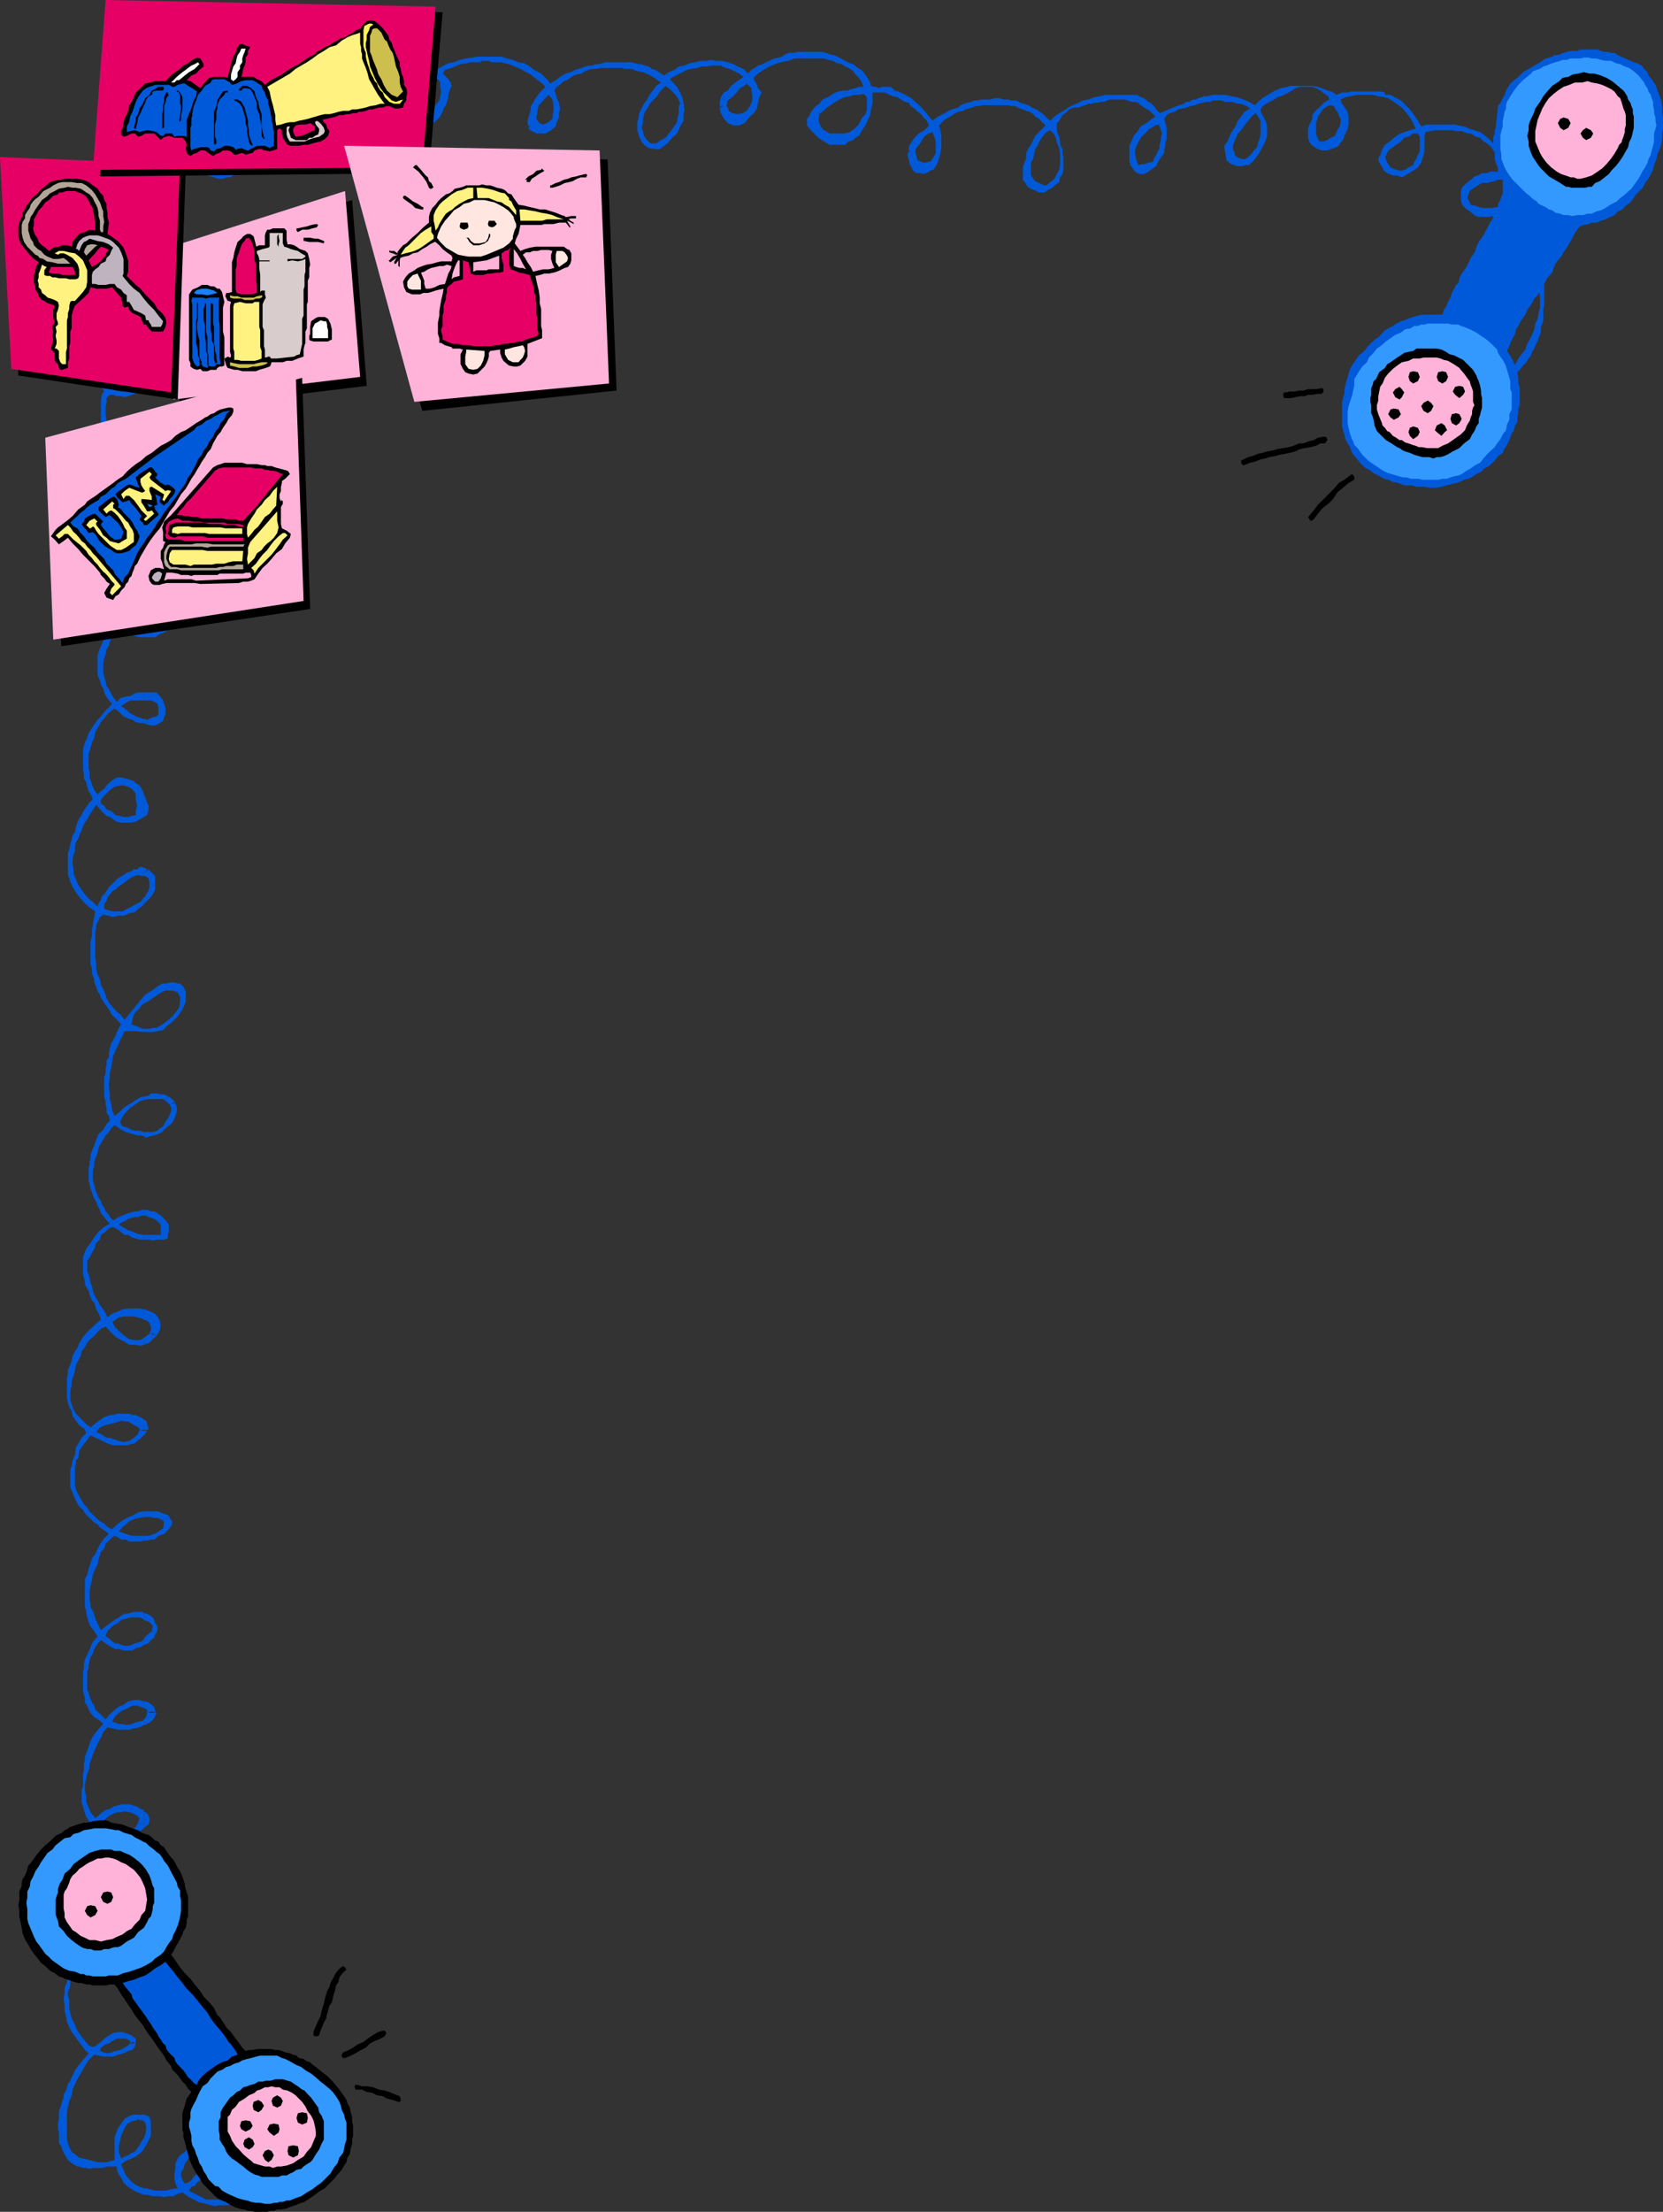 <svg xmlns="http://www.w3.org/2000/svg" width="352.801" height="468.902"><rect width="100%" height="100%" fill="#333333" stroke="none"/><path fill="#0059d9" d="M30.5 465.3h.703l1.2.302h1.699l.699.199 1-.2h1l.902-.5 1-.3 1.399 1 1 .5.898.5.8.199.903.2 1 .3.899.2.8-.2H48.5l.703-.3H50l.703-.2.899-.2 1.199-.8 1.199-.7 1.203-.898 1.2-.8 1-1.2 1-1.203.199-.699.5-.7.199-.698.3-.7.2-1L60 456.2l-.2-1-.198-.898-.301.5v.699l-.2.7v.702l-.5.7-.199.8-.5.7-.3.898-.7.5-.5.7-.699.8-.203.7-1 .702-.5.5-.398.5-.801.7-1.2.5-.898.398-1.203.3h-5.797l-.902-.5-2-1-.7-.398.5-.8.7-.2.5-.703.699-.5.3-.699.403-.7.297-.8.5-.7v-2.898l-1 .297-.5.5v.203l.3.5v.7l-.3.699-.2.699-.5.8-.698.7-.5.7-.7.5-.699.202-.5-.703-.3-1v-.699l.5-.7.3-1 .399-.698.5-.7.5-.5 1.199-.5.699 1v-.203l.5-.5 1-.5-.5-.699-.5-.5-1.2-.5-1 .3-.898.7-.699.7-1 .702-.5.7-.5 1v1.199l-.203 1v.898l.203 1.203.5 1-1.402.2-1 .3h-2.399l-1.199-.3-.902-.2H30.5v1.399m0-1.4-.898-.3-.801-.403-.7-.5-.5-.5-.398-.5-.5-.5-1-2.398 1-.7 1.2-.5.898-.402 1-.797.699-.703v-2.398L30 454l-.398.8-1 1.4-.7.202-.699.5-.8.297-.7.403-.5-1.403V455l.297-1.2.203-1 .5-1.198.7-1.2 1-.703 1.199-.199v-.7l.199-.5h-.899l-.8.2-1.2.7-.699 1-.703 1-.5 1.402-.2.5v4.8l-.698.2-1 .3h-1.899l-1-.3-.902-.2-1.2-.3-.8-.2-.899-.703-.699-.5-.5-1-.3-.898-.2-.7v-5.8l.2-1.2.3-1.199.5-1.203.2-1.199.5-1.2.5-1 .699-1.198.5-.903.699-1.199.699-1 1-.898.902.199 1.2.199H24l1-.398 1.203-.301 1-.5.899-.2.5-.699.199-.703h-1.2l-.398.403-.8.5-.903.5-1 .199-.898.3-.801.2-.899-.2-.699-.3.2-.7 1-.699.699-.203.699-.5 1-.5h1.902l.899.5v.5l.5-.297.699.297v-1l-.899-.699-.699-.3-1.203-.4h-1l-1 .2-.898.5-1 .7-.7.702-.699.5-.703.5h-.5l-.7-.3-1-1.2-.698-.902-.7-1-.5-1.2-.699-1.398-.3-1.203-.2-.699v-2l-.3-.898v-.7l.3-.8.2-.7V420l.3-.8.399-.7.3-.7.2-.698.5-.7.199-.8.5-.7.5-.703.199-.699.5-.7.5-.8 1 .5 1.203.3.899-.3 1.199-.2.699-.5 1-.5 1-.698.703-.5.7-.903.699-.797V407l-.2-.5-.3-.5-.899.3-1 .7.297.2.402.3v1.402l-.402.5-.297.5-.703.2-.7.5-.698.199-.5.3-.7.2h-1.699l-.703-.2.902-1.199 1.2-1 1-1.203L24.3 407h1.402l1-.7.899-.3-.2-.2-.699-.5H26l-.797-.198-.402.5-1.2.199L22.403 407l-1 .7-.5.702-.699.797-1.402 1.403-.801-.5h-.7l-.698-.5-.2-.2-1-1.203-.5-1-.199-.699-.5-.7v-.698l-.203-.5-.297-.7v-4.601l.5-1.399.2-1.203.3-.699.2-.8.3-.4.2-.8 1.398-2.398.8-1.2.899-.902 1-1 .902-.7 1 .7 1.2.7 1 .5 1.199.5h1.902l.899-.5 1-.2.699-.7.699-.8.5-.398v-2.903H30l-.898.203.199.297.3.203-.3 1-.7 1.2-.699.398-1 .8H24l-.7-.5-.698-.3-.7-.398-.5-.5.2-.7 1-1 .699-.5.3-.203.7-.297.699-.203h.703l.7-.199 1 .2.699.202 1 .5.898-.203h.5v-1l-.7-.199-.698-.5-.7-.2-1-.3h-1.699l-.902.3-.801.2-.7.5-.898.2-1 .702-.5.5-.699.5-1-1.203-.402-1-.5-1.199v-1.2L18 379.603v-1.2l.3-1.402.2-1 .3-.7.2-.698v-.7l.203-.5.5-1.402 1-2.398.7-1.2.5-1.203.898-1 1 .203L25 366.7h2.402l1-.297 1.2-.203.898-.5v-1.2l-.2.3-1 .2-.698.2-.7.3-1 .2-.902-.2h-.797l-.703-.3-.7-.2.5-1 .7-.7 1-.698 1.203-.5.899-.5h1l.898.3.5.2v-1.403l-.898-.297h-1.2l-1.199.297-1 .703-1.203.5-1 .899-.898.8-.7.899-1.199-1.2-1-.898-.203-.8-.5-.7-.297-.703-.203-.5-.2-.898-.3-.5v-3.899l.3-.703V353l.2-1 .203-.7.5-.698.297-1 .402-.7.5-.703.5-.5 1.399 1 .8.5.899.403h.703l1 .3h1.899l.699-.5 1-.203.699-.5V347.5l-.5.5-.7.2-.698.202-.7.297-.5.203h-1l-.699-.203-.703-.297h-.5l-.7-.402-.5-.5-.698-.5-.2-.2.399-1L24 344.603l1-.5.703-.7 1-.203.899-.297h2l.699.297.199.203V342l-.2-.3h-1.698l-1.2.3-1.199.2-1 .702-.902.5-1 .7-.899.699-1 .8-1-2-.402-1.199-.297-.902-.5-.7v-.8l-.203-.7v-1.898l.203-1.203L19.5 335l.203-1.2.5-1.198.5-1 .2-.903.3-1 .2-.699.699-.7.3-1 1.2-1.198.699-.5.699.3.703.5h1l.7.399H30l.5-.2v-1h-2.398l-.7-.199-.699-.203-.703-.297-.797-.203.797-1 .703-.5.7-.699 1.199-.5 1-.2.898-.198v-1.2l-1.2.2-1.198.699-1.2.5-1.199.699-.902.7-1 1-1-.5-.7-.7-.898-.5-.8-.7-.7-.698-.703-.7-.5-.8-.7-.7-.698-1.203-.5-.898-.5-1-.2-1V311l.2-.7v-.698l.5-.5.199-1.5.8-1.2.7-.902.902-1.2 1 .5 1 .4.899.5 1.199.5.699.202h2.902l.7-.203 1-.199.5-.5.699-.5.699-.7v-1h-.898l-.301.5v.2l-.899.8-1 .7-1.199.2-1-.2-.703-.3-.7-.2-.5-.2h-.698l-1.2-.8-1-.398.801-1 1.2-.5.898-.2 1.199-.3 1.203-.403 1.5.203.899.5 1.199.7.3.199v.5l.899-.2v-2.199l-.2-.203-.698-.297L28.8 300h-.7l-.699-.3H24.8l-.8.3h-.7l-.5.2-.698.202-.7.5-1 .7-1.199 1-.902-.7-.7-.703-.8-.797-.7-.703-.5-.898-.398-1-.3-1v-1.899l.3-1.203v-.898l.399-1.2.3-1 .2-1.199.5-1 .5-.902.199-1 .699-.898.5-1 .703-.7.797-.703.703-.797.7-.703 1-.5.699.801.699.7.699.702 1.203.7.7.3 1 .7h1.199l1.199.199.699-.2v-1.5l-.7.5h-1.198l-1.2-.199-1-.703-.902-.797-1-.902-.7-1.2.7-.5.703-.5 1-.198h2.2l.898.199 1 .3.199.2v-2.2l-.898-.199h-2.399l-1.203.2-2.398 1-.801.699-.399-.899-.5-.8-.699-.903-.3-.699-.5-.8-.403-.7-.297-.898-.203-1-.297-.7-.203-1-.2-.703-.3-.699v-2.2l.5-.698.5-1 .5-.903.402-1.199.801-.7.2-1 1-.698.699-.7.898-.3 1.203.699 1.2 1h.8l.7.5.699.199 1 .3h.898v-1l-1.2-.198-1.198-.5-.899-.301-1.203-.7-.797-.5.5-.402.7-.297.8-.5.7-.203.699-.199h.699l.699-.3h.5v-1.2H30l-.7.3h-.698l-1.399.4-.8.3-1.2.5-1.203.7-.7-.7-.198-.5-.7-.7-.3-.8-.5-.7-.2-.698-.5-.7-.199-.5-.5-1.203-.203-1-.297-.898v-2.2L20 247.2v-1l.402-1 .301-.898.2-1 .5-.899.5-.8.5-.903.699-.699.5-.8.699-.7.699.5.703.5 1 .5.7.2.699.202 1 .297H30l.5.203V240l-.898-.3h-1l-.7-.2-1-.5-.902-.2-.5-.8.203-.7.5-.898.7-.8.699-.7 1-.703 1-.699.898-.3v-.7H30l-1.2.7-1.198.8-1.2.7-.902.902-1.2 1-.5-1.2-.198-1.203L23.3 233v-1.2l-.2-1.198v-1l.2-1.2v-.902l.3-1.2.399-2.398.5-1.203.5-1 .5-1.199.5-.898.402-1h2.7l1.199.199h.199v-.7h-.2l-1.198-.5-1.2-.402.2-1.199.3-.8.399-.7.8-.7.399-.698.5-.301v-1.602l-4.098 5-.699-1-.902-.699-.801-.898-.7-.801-.698-1.2-.2-.699-.5-1.203-.5-.898-.199-1.2-.5-1-.3-1.199V204.2l-.2-1.199v-5.5l.2-.7v-.8l.5-.898.3-.7.7-.5.898.2 1.199.3 1.203-.3h1.2l1-.5 1.199-.2.699-.703 1-.699.199-.3v-1.4l-.7.9-1 .5-.898.5-1 .5-.902.5h-2.2l-1-.298-.698-.203v-1l.5-.699.199-.7.5-.698.699-.801.5-.2.703-.699.797-.5.902-.703 1-.699 1.2-.5 1.199.2.199-.5V184l-.2-.2h-.698l-.5.5h-.7l-.8.5-.7.2-.699.5-1.203.7-1 1-.898.902-1 1.5-.5.398-.2.8-.5.7-.199.7-1-1-.902-.7-.801-.898-1.398-2-.5-1.2-.5-1.203v-.898l-.2-1.2v-1l.2-.902.3-.797v-.902l.2-1 .5-.7.199-.698.5-1 .3-.903.399-.797.5-.703.5-.898.5-.801.5-.7.402-.698 1 1.199 1.2 1.199.699.2.699.5.8.5.903.202h2.2l.898-.203 1.2-.699.5-.3v-4.798l-.2-.703-.698-1.199-.5.7-.301.3-.2.5.2.402v1.2l.3 1.199-.3 1v1l-.899.199-.699.2h-1l-.703-.2-1-.2-.5-.5-.7-.5-.698-.198-.5-.801-.7-.399v-.8l.5-.7.7-.703.699-.699 1-.7 1.402-.3h.5l1 .3.7.4.699.8.199-.5.3-.3.5-.7-.8-.5-.399-.398-.8-.301-.7-.2-1.199-.3h-.902l-.801.5-.7.5-.698.699-.5.7-.7.5-.699.702L20 167.5l-.5-1.2-.5-1.5v-1.198l-.2-.7v-3.101l.403-1.2.297-1.199.5-1 .203-1.203.7-1.199.5-.898 1-1.2.898-1 1-.703.902.703 1 1 .5.2.7.3.699.2.699.5 1 .199h.699v-.899h-.2l-.698-.3-.801-.2-.399-.3-.5-.2-1.199-1-1-.703 1-.699.899-.5H30.5v-1.7h-1.398l-.7.302-.8.5h-.7l-.699.199-.703.199-.7.8-.8-1-.398-.698-.5-1-.5-.7-.2-1-.3-.902-.2-1v-1.898l.2-1 .3-.903.2-1 .5-.898.199-.801.5-.898.5-.7.5-.8.402-.2.5-.203.5.403 1 .8 1.2.399 1.199.3h.898v-1h-.2l-1.198-.199-1.2-.5-1-.5-.5-.703.801-1 1.2-.398.898-.801H30.5v-1.2h-.7l-.5.302-1.198.5-.899.699L26 131l-1 .7-.7-.7-.698-.5-.5-.7-.7-.698-.8-.7-.399-.8-.3-.7-.5-.703-.2-.699-.5-.7-.203-.8-.297-.398L19 122.8l-.2-.7v-1.4l-.3-.699v-2.7l.3-.698.2-.7.203-.5v-.703l.297-.7.5-.5.203-.5.7-1.2 1-1 .199.802.5.898.5.7.699.8.5.7.699.702 1 .5.902.5h.5l.7.2.699-.2h.8l.399-.3h.5v-1.403l-.2.5-.5.203-.5.2-.698-.2h-.7l-1.199-.703-1-.5L24.5 113l-.7-1-.5-.7-.198-.5-.301-.698v-.7l.5-.703.699-.5.8-.5 1.2-.199.902.2 1 .5.7.702.699 1 .3.5.7.7.199.898v-3.3l-.7-1-.698-.5-.7-.7-1-.2-.699-.3h-1.5l-.402.3-.801.2-.7.5-.5.2-.398.8-.3-1v-2.2l.3-.898.2-1L23.3 102l.699-.8.5-.7 1.203-.7 1-.198.899.699 1.199.898.5.301.699.5h.5v-1.2l-.898-.5-1-.5-.5-.698.699-.5 1-.5.699-.5v-1.403l-.5.203-1.2.5-1.198.7-.899.5-.703-.903-.797-1-.402-1-.5-.699-.7-.898-.3-1-.2-1-.3-.903-.2-1V89l-.199-1v-1.898l.2-.7v-1l.699-.703h.7l.8.301h.903l.7.2.8-.2.7-.3.699-.2.699-.3.699-.4.5-.3v-1.2l-.5.5-.898.5-.7.2-1 .5h-1.699l-1.203-.2-.7-.3.2-1.2.8-.898.903-1.203 1-1 .7-1 2.398-1.398.699-.5v-1.2l-.7.301-1 .7-.898.5-1 .699-.699.5-.5.699-.703.7-.7.702-.5.7-.5.8-.698.399-.2 1-2.199-2.2-.703-.699-.5-.703-.5-.699-.5-.5-.398-1-.301-.7-.5-.698-.2-.7-.199-1-.3-.902v-2.398l.3-1 .2-1 .5-.7.898.7 1.203.8 1 .7 1.2.5h.699l.5.199H25.5l.703-.2h.7l2.398-1 1.199-.699V66.2l-.5.203-.898.5-.7.5-.8.5-1.2.2-1.199.3h-2.101l-1.2-.5-1-.3-1.199-.403-.902-.297L18 66.2v-.7l.3-.7.5-.8.403-.7.797-.698.703-.5.7-.5.699-.403h1l.699-.5h1l.902-.297h3.399L30 60.7h.5v-1.2h-.2l-1-.3h-3.597l-.902.3H24l-.898.2-.7.3-.8.402-.7.297-.699.5-.703.203-.7.7-.8.5-.398.699-.5.699-.5.8-.7-1-1-1.398-.199-1-.3-1v-2.601l-.2-1v-2.102l.2-1v-.898l.3-1v-1l.5-.899.2-1.203.199-.699.5-1 .5-.7.199-1 .8-.898.399-.8.8-.7.2 1 .203.899.5 1 .7.699.8 1 .899.7 1 .5.898.5 1 .202h1l1.203-.5 1.2-.5.898-.703 1.199-.5v-2.097l-.2.5-.698.699-.801.5-.7.398-.898.301-.8.2-.903-.2-1.2-.3-1-.4-.698-.5-1.2-1.198-.5-.7-.199-.8-.3-.7-.2-.5V41.5l.5-.5.5-1 .899-.2.699-.5 1-.5.699-.398.703-.3 1-.2 1 .2h.899l1 .5.699.5.699.699v-1.7l-.898-.5-1.2-.699h-1.199L26 36.7l-1.2.5-1.198.203-1 .5-1.2.5-.699.399.5-.899.2-1 .699-.902.5-1 .699-1.2.699-.698.5-1 .703-.903 1-1.199 2.399-2 1.199-.898.699-.5V25.2l-.5.203-.898 1-1.2.899-1 1L26 29.2l-1 1.5-1 .903-.7 1.199-.698.5-.2.699-.3.8-.5.7-.7 1.2-.699 1.202-.203.7-.297.699-.5.5L19 40.5l-.5.7-.5 1-.2.702-.5 1-.5.7-.398.699-.3 1-.5.699-.2.7-.5 1-.199.702-.3 1-.2.7-.5.898-.203.8v.9l-.297 1V58l.297 1v1l.203.902.5 1.2.2.699.3 1 .2 1 .3.898v1l.2.903v2l-.2.699v2.101l.2.797v.903l.5 1 .199.898.5 1 .5.7.5 1 .699.702.699.7.703.699.7.8.8.399.899.8-.5.9-.2 1.202V90.2l.5 1 .2.903.5 1L22.8 94l1 2 .5.902.699.7.703 1-1.203.699-.898 1-1 .898-.7 1.203-.5.5-.199.5-.3.7-.2.699-.3.5v1.5l.3.699.2.7.5 1.202-.7.5-.703.7-.5.699-.297.699-.402 1-.301.7-.2 1-.3.902-.2 1-.198 1.398-.301 1 .3 1.402v1l.2 1.2 1 2.398.199 1 .703.902.5 1 .7 1.2L23.3 131.5l1 .902-1 1-.7 1-.699 1.399-.5 1.199-.199.5-.3.7-.2.702v4.297l.5 1 .2 1 .5.703.199.899.5 1 .5.699.699.7-.7.8-.5.402-.699.797-.5.703-.699.7-1 1.398-.5.8-.402.7-.301.902-.5 1-.2.7-.198 1v4.097l.199.903v1l.5.699.199 1 .3.898.403.703.5 1-.703.7-.5.699-.7 1-.5 1-.5.699-.398.902-.3 1-.2 1-.5.7-.199.898-.3 1-.2 1-.3.902v4.598l.3.7.2.702.5 1.2 1 1.5.699.898.898 1 1 .902 1.203.797-.203 1.203-.297 1.399v.5L19.5 197v1.402l-.297 1.2v4.8l.297 1v1l.5 1.2v.699l.402.898.301 1 .5.703.2.7.699 1 .5.699.699 1 .3.699.7.7.699.702.703.797-.5.703-.402.899-.301.8-.5.899-.398.7-.301 1-.2 1v.902l-.5.699v1l-.199.699v1l-.3.902v4.098l.3 1v.7l.2.702v1l.5.7.199 1-.7.699-.699 1.199-1 .902-.5 1.2L20 242.8l-.5 1.2-.297.8v.7l-.203.7v.702l-.2.7v2.699l.2.699.203 1 .297.7.203.702.297.7.402.699.301.8.5.899.2.7.699.8.5.7.699.702-1.2.7-1.199 1L20 262.3l-.797 1.199-.902 1.2-.5 1.202-.2.7v3.597l.2.703.199.7v.8l.3.399.5.8.2.899.203.5.297.7.5.5.203.702.2.7.5.8.3.7.2.699-.7.5-.703.7-.797.7-.703.702-.7.797-.5.703-.5.899-.398 1-.5.699-.5 1-.199.902-.3 1-.5 1v.899l-.2 1v4.101l.2.899.3 1 .5.898.2 1 .699 1 .5.703.5.5.699.399.5 1-1 1-.5.898-.7 1.203-.199 1.5-.5 1.2-.199 1.199-.3.699v3.8l.3.7.399 1 .3.7.5 1 .399.702.8.7.399.699.8.8.403.399.797.8.703.4.7.8.699.402 1 .797-1 .903-.7 1-.699 1.199-.5 1.199-.703.902-.297 1-.402 1.2-.301 1.199-.5 1v5.699l.3 1.2.2 1.202.3 1 .403.899.797 1 .703 1.199-.703.7-.5.702-.297.797-.402.903-.301.699-.5 1-.2 1v.898l-.198.703v4.098l.199.7.199 1v.702l.5.7.3.8.403.7.5.699.7.5.8.5.7.699-.7.7-.8 1-.7.902-.5 1-.402 1.199-.5 1.398-.301.703v.797l-.2.703v1.399l-.198.699v2.7l-.301.902V382l.3 1 .2.7.199.702.3.797.5.703.403.899-.703.8-.5.399-.7.8-.5.9-.698.702-.5.797-.399.903-.3 1-.5.699-.2 1-.5.699-.203 1.2-.297.702-.203 1v6l.203.899.297.699.203 1 .297.5.203.7.5.702.5.7.399.5.8.699.7.3.699.5-1 1.899-.7.902-.5 1-.398 1.2-.3 1.199-.5 1.199-.2 1.2-.5 1.202v1.2L13.5 423.8l.203 1.199v1.2l.297 1.202.203 1.2.5 1.199.5 1 .7.898.699 1 .699.903.699 1 .8.699-2 2.398-.398.5-.5.703-.3.7-.399.8-.3.7-.5.699-.2.699-.203.7-.5.8v.7l-.297.702-.203.7-.2.699-.3.8v1.598l-.2.801v1.2l.2.902v2.199l.5.699.203.7.297.702.5.797.402.703.801.7 1.2.699h.398l.8.3h.7l.699.2.703-.2h2.2l.699-.3H24.8v.7l.402 1 .5.7.5 1 .7.702 1 .7.898.5 1.199.5.5.199v-1.399"/><path fill="#0059d9" d="m30.5 455.5.5-.7 1-2v-3.1l-.297-.9-.5-.3-.703-.2v1.4l.3.3.2.902v.7l-.2 1-.3.699v2.199"/><path fill="#0059d9" d="M30.5 448.3h-1.2l-.198.5v.7l.199-.3.3.3h.7l.199.2v-1.4m0-60.698.3-.301.7-.5.203-.7v-.5l-.203-.699-.297-.5-.703.297v2.903"/><path fill="#0059d9" d="m30.5 384.7.703-.298L30.5 384Zm0-19h.3l.903-.5.5-.4.5-.5.2-.5.3-.698h-2L31 364l-.5.5v1.2m0-3.598.703.3v.7l1-.301 1 .3-.3-.3v-.2l-.2-.699-.5-.5-.703-.5-.5-.203h-.5v1.403m0-13.402 1-.298.5-.703.703-.5.2-.699.5-.7h-1.2l-1.203 1-.5.7v1.2"/><path fill="#0059d9" d="m30.5 343.402.5.2.703.3.7.7-.2 1.199h1.2v-1l-.5-.7-.2-.699-.3-.5-.7-.5L31 342h-.5v1.402m0-16.8h.703l.797-.2h.703l.899-.8 1.199-.403 1-1 .699-1v-.699l-.5-.7h-.398l-.801.2h-.399v.3h.2l.199.5-.2 1.2-1 .7-.898.5-1.203.402h-1v1"/><path fill="#0059d9" d="M30.5 321.602h1.203l1 .199h.899l.8.5V322h.399l.8-.2H36l-.2-.5-2.398-.898H30.5v1.2m0-17.302.3-.3.403-.7H30.5v1m0-1.198h1v-.301l-.297-.899L31 301.2l-.5-.297v2.2m0-18.001 1.203-.5.7-.7.8-.703-.8-.297-.7-.203-.902.703-.301.2v1.5"/><path fill="#0059d9" d="m30.5 279.8.703.2.5.5.297.7v.8l-.297.7h.7l.8.5.7-1.2.199-1-.2-1-.5-.898-.699-.7-.703-.3-1.2-.5h-.3v2.199m0-17.001h1.203l.7.2.8-.2h1.598l.8-.3v-.7l.2-.698v-1.5h-1.7v2.199H30.5v1m0-5.101h.3l.7.3 1.203.402.7.5.699.7H35.8l-.5-.7-.7-.703-.699-.699-.5-.3-.699-.4H32l-.797-.3H30.5v1.2m0-16.798.5.297.703-.297 1-.203.899-.297.8-.402.399-.5.8-.7.7-.5.5-.698.402-1 .297-1v-.903l-.297-.699v-.3l-.402.3H36.5l-.2.2H36v.202l.3.297v.903l-.5 1.199-.698 1-.5 1-.7.398-.5.5-1 .301H30.5v.902"/><path fill="#0059d9" d="m30.5 233.2 1-.2h3.102l.699.5.699.7h.3l.5-.5h.403l-.703-.7-.7-.5-1-.5h-.698l-.7-.2H32l-.5.5-1 .2v.7m0-14.4h1.902l1-.198 1.2-.2.699-.8 1.199-.903 1-1 .703-.898.7-1.2.5-1.199V210.2l-.5-1-.7-.699v.3L38 209l.203-.2v-.3h-.5l-.5-.2H36l-.7.2h-.898l-.8.5-1.399 1-.703.402-.7.5-.3.297v1.602l.3-.2.903-.5.7-.5 1-.699 1.199-.703.5-.199H36.5l.703.2.297-.7h.203-.203l-.297.7.5.202.5 1v1l-.203 1.2-.5.699-.7.898-.8.801-.898.7-1 .702-.899.5h-.8l-.7.2H30.5v.699m0-27.101.5-.5.703-.7.7-.898.5-1v-2.903l-.7-.699-.703-.7-.7.7-.3.2v.5h.3l.7.5.203.702v1.2l-.203.699-.7 1.199-.3.3v1.4"/><path fill="#0059d9" d="m30.5 185.2-.2.5h.2zm0 0 .3-.2.403-.7-.402-.3H30.5v1.2m0-12 .703-.4.297-1v-1l-.5-1.198-.2-.7-.3-.5v4.797m0-19.899.703.302v-1l-.402-.2H30.5v.899"/><path fill="#0059d9" d="M30.5 148.5H32l.703.3.7.4.199.8v1.402l-.399.5-1 .2-1 .5v1l1 .199h.7l1-.5.699-.5.199-.7.3-.699V150l-.3-.8-.2-.7-.5-.7-.199-.198-.699-.801H30.5v1.699m0-13.398h2.402l1-.7.899-.3.8-.5.7-.7V132h-1.7l-.199.2v.202l-.8 1-.899.5-1.5.2H30.5v1m0-5.102h.3l.403-.2h1.5l.7.5.699.7.5 1H36.3l-.301-.8-.398-.7-.801-.7-.7-.198-.5-.5-.699-.301h-1.199l-.703-.2-.5.2V130m.001-13.898h.3l.7-.5.703-.2v-.703l.5-.699v-1.5l-.3-.2-.7.2-.902.5v1.2l-.301.5v1.402"/><path fill="#0059d9" d="m30.5 112 .3 1 .903-.5.7-.2-.403-1-.5-.898-.5-1-.5-.5V112m0-10 .3.2.7.202h1.402l1-.203h.899l.5-.199 1-.3.699-.5.703-.2.7-.7.8-.5.399-.5.8-.5.399-.698.5-.5.3-.7L42 96.2l-.7-.2-.698-.3-.7.3-.5.402.5.297.5.203-.5.7-.5.8-.5.399-.699.5-.703.5-.7.199-.8.5-.398.5-1 .2h-2.2l-.902-.2-1-.2v1.2"/><path fill="#0059d9" d="m30.5 97.602 1-.2.902-.5 1-.203.7-.5H35.3l1-.199h2.101l1 .402.5-.402.7-.3-1.2-.5-1.199-.2h-3.601l-1.2.2-1.199.3-1 .5-.703.2v1.402M30.5 82.5h.3l.403-.5.797-.2.902-1.198 1.2-1 1-1.2L36 77.2l-.7-.2h-.198l-.301.2h-.399l-.8 1.202-.899 1-1 1-.902.899H30.5V82.5"/><path fill="#0059d9" d="M30.5 75.3h.5l.703-.5h2.2l.699 1.2-.2.8v.4h.399l.3-.2h.2l.699.2.3-.4.5-.5.2-1.198-.2-.7-.8-.8-.7-.2-1.198-.203-1.2.203-.902.2-1.2.5h-.3V75.3m0-7.398L32 67.2l.902-1 .7-1 .5-.898.5-1.2v-.3h-1l-.399.3v.2l-.5.699-.5.8-.703.4-.7.8-.3.2v1.702"/><path fill="#0059d9" d="m30.5 60.7.3.202.903.297.297.403.402.5.5.3.301.7.399-.301h1l-.2-.899-.5-.703-.699-.797-.8-.203-1.2-.5-.703-.199v1.2m0-13.5 1-.9.902-1 .5-1.198v-1.903H32v.5l-.297.703-.5.7-.402.699-.301.3V47.2"/><path fill="#0059d9" d="M30.5 39.8h.3l.2.5.5.7.203.5.297.7h.902v-.7l-.199-.7-.5-.8-.5-.398-.902-1.2-.301-.3V39.8m0-13.198.5-.2 1.203-.8.7-.403.699-.297.5-.5.699-.203.5-.199.699-.5.8-.3.7-.2.703-.2.7-.3.699-.2h.8l.7-.3h3.601l.7.3.699.2.5.5-.5.7-.7.702-.699.797-.703.903-.797 1L42.5 28.3l-.2.898-.5 1.5-.198 1.203-.301.5V33.8l.3.699v.7l.399.5.3.5.7.5 1 .5 1.402.402 1 .3h.899V37.2l.5-.797h-1.399L45.203 36l-1-.5-.5-.5-.203-.2-.5-.8v-2.598l.5-.5V30l.5-1 .402-1 .801-.898.7-.7.699-.8 1-.903L48.3 24l.699.402.703.797.5.703.7.899.3 1 .399 1 .3.898.2 1.203-.2 1-.3 1.2-.399.699-.5 1-.703.398-.797.5-.703.5-.7.203-.5.797v.703l.7-.3h.8l.7-.403.703-.297 1.2-.902 1.199-1 .699-1 .5-.898.199-1.2.3-1.203-.3-1V28.5l-.398-.898-.301-1-.7-1.2-1-1-.898-.902-1-.7.7-.5.8-.5.7-.5.898-.198.8-.5.899-.2.703-.3h1l.7-.5H60.5l1.203.3.7.2 1 .3-.2.7-.5.5-.3.699-.2.699-.203.7v4.1l.203.7.2.7.3.8.5.7.2.5.699.402.699.5.3-.5.2-.2V31.2l-.2-.297-.3-.203-.899-1.199-.5-1.2-.199-.698-.3-.5v-2.7l.3-.703.2-.699.5-1.2.898-1.198 1 .199 1 .8.902.7.7.699.8 1 .399.902.5 1.2.3 1-.3.699v.5l-.2.699-.3.7-.899 1-1 .5-1.402.202-1-.203v.203l-.2.2-.3.5 1 .3 1 .2.902-.2 1.2-.3.5-.5.699-.403.3-.797.399-.703V29l.3-1v-.7l.2-.698-.5-1.2-.2-1.203-.699-1-.699-.898-1-1-1-.7-.902-.5-1-.5.5-.902L67 17.5l.703-.7.5-.8.7-.398.699-.801 1-.2.699-.699.699-.5.8-.203.903-.297.7-.5 1-.203.699-.199h1l.699-.3h1.902l1 .3h.899l1 .2 1 .202.898.297.703.203 1 .297.7.403 1 .3.699.5 1 .399.699.3.902.5-1.203.7-.7.699-.898.7-.8.702-.7 1-.5 1-.699.899L85.5 22.5l-.5.7-.2 1-.3 1 .3.902.2-.5.703-.2V25.2h.5v-.297h.2V24l.3-.8v-.7l.5-.7.2-1 1-1.398.398-.203L92 16.5l.902.3.5.7v.902l.2 1-.2 1-.199.899-.8 1L92 23.5l-.797.7-.703 1-1.2.402-.898.3h-1.699v-.5l-.3-.5h-.2v.297h-.5v.203l-.703.2-.2.5v.3l.2.399.703.5.5.3.7.2H88.8l.8-.2.7-.3.699-.5.5-.399.703-.5 1-1 .7-1.203.199-.699.5-.7.199-.698.3-.801v-.7l.2-.699.3-.703.2-.5-.2-.699-.5-.7-.699-.8-.5-.398.5-.801 1.399-.399.699-.3 1.203-.5 1.5-.2.399-.203h2.199l.5-.297h1.402l.7.297h2l.699.203.898.2 1.203.5 1.2.5 1.199.699 1 .5 1.199 1 1 .699.902.902-1.203 1.2-.7 1-.5.699-.198.5-.5.699v.7l-.2.8-.3.902-.2 1 .2.899.699-.399.3-.3.899-.2h.3l-.5-.703v-.5L114 24v-.5l.3-1.2.7-.698.703-.801.7-.7.8 1 .2 1.399v1.2l-.2.702v.797l-.5.403-.703.5-.797.3-.703-.3h-.2v-.2h-.3l-.898.2-1 1 .3.5.899.398.5.3h1.902l1.2-.698 1-.801.199-.899.5-1V24l.199-1-.2-1.2-.5-1-.199-.898-.3-.703.5-.797.699-.402.8-.8.7-.2.699-.5.703-.5.7-.2 1-.198.699-.5.699-.301 1-.2h.699l1-.199h4.3l.7.2h1.5l.402.199.801.3 1.2.2 1.199.5 1.199.699 1.402 1-1 .7-.703 1-.7.902-.5 1-.698.898-1 2-.2 1.2-.199.702v1.7l.399 1.398.5 1 .5.7.699.5.3.202h.2l.199-.5v-.5l-.398-.402-.5-.5-.5-.7-.2-1-.3-.698.3-1v-.903l.2-.797.199-.703.5-.699.699-1.2 1.203-1.198 1-1.403 1-1 .899.703 1 1 .699.899.5 1.199-.301.5V24l-.2.7-.198 1.202-.801 1.2-.7.898-.898 1.2-1 .5-1 .702H138v.5l-.2.5 1 .2h1.2l.902-.7.7-.5 1-1.203 1-.898.699-1.5.699-1.2v-1.199l.203-1.203-.203-1.398-.2-1-.5-1.2-.698-1.199-.801-.902-.7-.7.7-.5 2-1 .902-.5 1-.198 1.2-.2.898-.3H150l.8-.2h2.102l1 .5.899.2 2 1 .902.699-.703.5-1 .699-.898.7-.7 1-.8.402-.7 1-.199 1V22.8l.2-.301h1.199l.3-1.2.899-.698 1-1 .699-.903.5-.297.703-.402.2-.3 1 1v.5l.199.902V21.3l-.399 1-.8 1.199-.903.5-1 .2-1.2-.2-.698-.5-.2-.7-.3-.3h-.7l-.5.3h-.199v.2l.2 1 .699 1.2.8.902 1.2.5h1.199l.402-.2.797-.3.902-1.2 1-.902.7-1 .199-1.2.3-1.198.5-1-.8-.903-.2-.699-.5-.8-.199-.7.899-.898L162 14.8l1.203-.7 1.2-.5 1.199-.402 1.5-.297.699-.203.699-.297h6.3l.903.297 1 .203.899.5 1 .2.699.5.699.3 1 .7.5.699.703.699.5.7.5 1.202h-1l-.703.297-1 .203-.7.297h-1l-.898.203-.699.2-.8.5-.7.5-.703.199-.7.5-.5.699-.698.5-.5.5-.5.7-.5 1h2.199v-.5l.699-.5.703-.7 2-1.398.899-.5 1-.5 1.199-.2.902-.3h1l1-.2.7.7v2.597l-.301 1-.7.703-.5 1-.402.7-.797.699-.902.699-1.2.3H176l-.5-.3-.7-.398-.3-.301-.5-.7-.2-.5-.198-.699.199-.703h-2.2l-.398.5v1.403l.399.5.8.898 1.2 1.2 1.199.8 1.199.7h3.3l.7-.7 1-.3.5-.5.703-.4.7-1.198.699-1 .5-1.2.5-1L184.8 23l.3-1v-2.398h2.602l1 .5.7.3 1 .2.699.5.898.5.8.199.403.699.797.5.703.7.7.5.5.702.699.7.5 1-1 1-1.2.699-.902.898-1 1.5-.2.5v.703l.403.2 1 .3v-.5l.2-.5.8-1 .7-1.203.699-.699 1.199-.5.199.5.3.7.2.8v2.602l-.5.699-.398.699-.5.3-1 .2-.7-.2-.699-.3-.3-.898-.2-.7-1-.3h-.402l-.301.699.3 1 .2 1 .5.898.203.5.7.5h.8l.7.203.5-.203.699-.297.199-.203.7-.199.8-1.2.403-1.198.297-1.2.203-1.203v-2.398l-.203-1.2-.297-1 1.2-1.199 1.199-.703.5-.297.5-.402.699-.3 1-.2.5-.3.699-.2.703-.2.7-.3h.699l.8-.2h5.5l.7.2h.699l1 .5.699.2.703.3.7.2.8.5.399.5.8.5.7.702.699.7-2.2 2.199-.398.898-.5 1-.5.703-.5 1v1.2L217.5 34l-.297.8-.203.7v2.602l.5.699.5.8.703.399.7.3 1 .5h1.199v-1.5l-1.2-.5-.8-.398-.899-1.203V34.5l.5-.898.399-2 .5-.7.3-.703.399-.699.5-.7.699-.8.8-.398.7.699.5.898.203 1 .5 1.203.2 1.2V34.8l-.2 1.199-.5.902-.5 1-.902.7-.801.699h-.398v1.5l.699-.5.902-.5.797-.7.703-.5.2-1 .5-.699.199-.902v-2.7l-.2-.898v-.8l-.5-.903V30l-.199-1-.3-.7-.2-.698v-1.5l.5-.5.7-1.2 1-.703.398-.5.5-.199.699-.2h.8l.7-.3.703-.2.7-.3h.699l.5-.2h.699l.8-.198h.7l.5-.301.699-.2h3.102l.699.2.699.3h.8l.7.2.5.5.703.5 1.2.699 1.199 1.2-1 .702-.899.7L242 26.8l-.797 1.2-.703.8-.5 1.2-.398.902V34l.199-.2H240l.5-.198h.5l-.2-1v-.7l.2-.703.203-.5.797-1.5.902-.898 1-1 1.2-.7.699-.199.199.399.3.8.2.7-.2.699v.7l-.3 1v.702l-.398.7-.301.699-.5.8-.2.7-1 .199-.699.3h-.699l-.703.2-.297-.7-.203-.698h-.5l-.5.199h-.2l-.198.199.199 1 .5.7.5.702.902.5h1l.899-.5 1-.703.699-.5.3-.699.399-.7 1-1.398v-.8l.203-.7V30.2l.297-.699v-2.398l-.297-1L247 25.2l.5-.797.703-.402 1-.3.7-.5.898-.2 1-.2.699-.3 1-.2.703-.3 1-.2.7-.198h.898l.5-.301H259l1 .3h1.402l.5.2.7.199h.699l.699.3.5.2.703.5-1.203.7-.7 1-.698.902-.5 1.199-.7 1-.5 1-.5 1.199-.699.902.297 1.899.902-.399h.301l.7-.3-.301-.2V30.7l1-2.398.699-.7.699-1 .8-1 .7-.902.902-.699.5.7.5.902V28.5l-.199 1-.3.7-.2 1-.703.702-.5.7-.7.699-.8.5-.898-.2-.7-.3-.5-.5v-.7l-.699.301h-.3l-.903.399.203 1.199 1 .8 1.2.4h1.199l.699-.2H265l1-1 .902-1.2.7-1.198.5-.903.5-1.199.199-.7v-2l-.2-.898-.5-1-.5-.902-.199-.8.5-.7.7-.5.699-.398 1-.5.699-.5.703-.2.7-.3 1-.5.699-.403.699-.5 1-.297h2.601l.801.297.899.5.5.403.699.5.5.3.199.7-1.2.699-.898 1-.5.398-.5.5-.5.703v.797l-.199.403-.5 1-.203.699v1.898l.203.801.5.7 1 .702V30.7l.399-.699h.3l-.5-1-.199-.7v-2.198l.2-.7.199-.703.5-.699.5-.8 1-.7.699-.2.699.2.203.5.5.7.297.702.402.797v.703l-.199.899-.5.8-.5 1.2-.902.398-.7.5-.8.301h-1.2l-.398.7v.702l.399.2.8.3h1.2l.699-.3.699-.2.5-.203.5-.297.402-.703.5-.5.301-.898.399-.801.3-.7.2-.898v-1.5l-.2-1.203-.5-.699-.699-1-.3-.898 1-.5 1-.2 1.398-.3h3.402l1.2.3 1.199.2.898.199 1.203.8 1 .7.899.699.8 1 .7.902.699 1.2.5 1.199-1.2.3-1.199.399-1.199.5-1 .7-.902.8-1 .7-.7 1.202-.3 1.2.5-.301.699.3.5-1.199 1-.703.703-.5 1-.699.7-.8.898-.2 1-.7h1l.402.7v3.102l-.402.699-.301.8-.5.7-.2.699-1 .5-.698.5-.899.2-1-.2-1.203-.5-.5-.7-.5-1-.2-.698h.2l-.7-.301-.5.3h-.198l-.2.7.2.699.5.7.5 1 .699.5 1.199.5h.902l1 .402 1.2-.7 1.199-.703 1-.699.699-1 .203-.7.297-1 .203-.698V28.8l.2-.801 1-.2 1.199-.198H308l.902.199h1.2l1.199.5H312l.8.5.403.199.797.2.703.8v-1.5L314 28l-1.2-.398-1-.301-1.198-.5-1.2-.2-.699-.199h-6l-.703.2-.5.199-.7-1.2-.8-1.199-.898-1.203-1.899-1.898-1-.5-1.203-.7h-1.2v-.5l-.698-.199h-6.5l-.5.2h-1.399l-1.203.5-1-.7-.898-.203-1.2-.5-.8-.297-1.2-.203h-4.8l-.399.203-1.5.297-1.203.5-1.2.703-1.198.7-.899.699-1 1-1.203-.7-1.2-.5-1.398-.5-1.199-.199-1.203-.3h-2.7l-1.198.3h-.7l-.5.2-.699.199-.5.3H253l-.7.5h-.698l-.5.399-1.5.5-2.399 1L246 24l-.7-.8-.5-.7-.698-.7-.5-.198-.899-.801-.703-.2-.797-.5H234.5l-1.2.301-1.198.2-1.2.5-1.199.199-.902.5-1.2.5-1 .5-1 .699-.898.5-1 .7-.902.902-.801-.7-.7-.703-1.398-1-1-.398-.699-.5-1-.301-.703-.2-.898-.5h-1l-.7-.198h-1L212 20.8h-1l-1 .3h-1.898l-.7.2h-.699l-.703.3-.797.2-.703.199-.7.3-.5.5-1.398.4-.699.3-.8.5-1.403.7-1.2.902-.698-.903-1-1.199-.899-1-1-.898-1.203-1-2.398-1.2-1.2-.203h.5l-1-.797h-1.699l-.703.297-.7-.297h-.5l-.5-.203-.198-.699-.7-1.2-.5-.698-.699-.801-.703-.399-1-.8-.7-.2-1-.5-.898-.5-.8-.402-.7-.3-.902-.2-.797-.3-.902-.2h-5.098l-.902.2h-1l-.7.3-.699.5-.699.2-1 .202-1 .5-.703.297-.7.403-1 .3-.698.5-.7.399-.699.8-1-1-1.203-.5-.898-.5-1.2-.402-1.199-.297H152l-1.2-.203-1 .203h-1.198l-1.2.297-1.199.203-1 .5-1.203.2-.898.699-1.2.5-1 .699-.699-.398-.703-.5-.5-.301-.7-.2-.698-.5-.801-.199-.7-.3h-.699l-.699-.2L134 13.2h-5.598l-.699.203-.703.2h-.7l-.698.3h-.801l-.7.2-.699.3-.699.2-.703.199-.5.3-1.5.5-1.2.7-.898.699-1.199.7-.5-.7-1-1-.402-.398-1.5-.801-.899-.7-1.199-.699L110 13.2l-1.2-.5-1.198-.297-1.2-.402h-5.101l-1.2.2-1.398.202-1.203.297-1.2.5-1.198.203-1 .5-1.2.7H91.5l-.7-.2-.5-.3-.698-.5-.801-.403-.7-.5-.5-.297-.699-.203h-.5l-.699-.2-.703-.3-1.2-.2-1.198-.3-1.399-.4h-3.601l-.801.2h-1.2l-.699.2-.5.3-1.402.2-1 .702-1.2.5-1.198.7-1.2.8-.902.7-1 .898-.7 1-1 1-.698 1.2-.7-.298-1-.203H61l-1-.297h-1.398l-.7.297h-2.199l-.703.5h-.7l-.698.203-.801.2-.7.5-.898.5-1.203 1-1 .699h-1L47.102 22l-1-.2-.899-.198h-2l-.902-.301h-1l-.7.3h-1.898l-1 .2-.902.199-1 .3-.7.2-.699.5-.8.5-1.2.5-1.199.7-.703.5v1.402"/><path fill="#0059d9" d="M314.703 46h1.2l.898-.2 1-.698.699-.7.703-1 .297-1 .203-1.203.5-1.199v-1.598l.7.2 1 .699.699.5L324.8 42l.402.902.797 1 .203.7.2.699.3.699.5.8v.7l.2.902v.797l.199.903v1.5l-.2.898v.7l-.5.8-.199.7-.5.702-.5 1-.902-1-1-.703-1-.699-1.2-.8h-.898v1.5h.2l1.199.202 1 .7.898 1 .8 1-1 .898-1 1h-1.198l-.7-.3-.699-.2-.5-.7-.203-.698v-1.2l.203-1.203 1-.5v-1.5l-1 .5-.902 1-.301.5-.2.903v.699l.2 1v1l1 1.398.902.5h1.2l1.5-.297 1.199-.703 1.2-.699.703 1.7.2.902.3 1.199v2.398l-.3 1.203-.2 1.2-.5 1-.203 1.199L325 71l-.5 1-.5.902-.398 1.2-.801 1-.7.898-.5 1-.699 1-1.402 1.402-1 .7-.7 1.199h.7l1-.5.703-.399.7-.5.699-.703.8-.797.7-.902.699-.7.5-.8.5-.7.199-.698.5-.7.203-.703.5-.797.2-.703.3-.699.2-.7v-1l.3-.698.2-.7V65.5l.199-.7V59l.3-.7v-2.698l.2-.7V54.2l.3-.699.2-.7.199-.8.3-.898V49.2l-.3-1-.2-1-.199-.898-.5-1-.3-.7-.7-1.402-.699-1.199-1-1.2-.902-1-1-1-1.2-.898-1.199-.703-1.199-.5-.203-1.199-.297-1-.402-.898-1-2-.7-.903-1.5-1.5-.898-.699V30l.5.2 1.2 1 .699 1.202.699 1.2.199.699.3.699.2.7.3.702h-2.698l-.7.297h-.699v2.102h.7l.699-.2 1-.199.699-.3h1V41l-.301.7-.2.702-.5.797v.703h-.5l-.698.2h-1.899V46"/><path fill="#0059d9" d="m314.703 44.102-1-.2-.703-.3-1-.2-.2-.5-.5-.902.302-1-.301-.2.3.2.2-.5.199-.2.8-.5.7-.5.902-.5h.301v-2.1h-.3l-.903.5-.7.202-.5.5-.698.5-.801.7-.7.699-.199 1 .5-.301h.2l.699.3-.7-.3h-.199l-.5.3v1.602l.2.797.3.403.399.5 1 .699 1.199 1 .703.199h1v-1.898"/><path fill="#0059d9" d="m346.602 13.2.699.202 1 .5.5.7.699.699.203.699.7.8.5.7.5.902.199.797.5 1.203.3.899.2 1.199v1.2l.199 1.202v2.399l-.2 1V29.5l-.199 1.2-.3.902-.5 1.199-.2 1-.5 1.199-.199 1-.5.902-.5 1-.703.899-.5 1-1.398 1.398-.7 1-.5.703-1 .7-.699.8-1 .399-.703.8-.898.399-1 .5-1 .3-.899.4h-1l-.703.3-1 .2-.898.3-.5.7-.5.702-.5 1-.399.7-.5.898-.5.8-.5.7-.5.902-.703.797-.5.703-.398.899-.301 1-.7.699-.5.7-.5 1-.398 1-.5.402-.5 1-.703.699-.5 1-1 1.398-.398 1-.5.703-.5.7-.5 1-.5.699-.2 1-.5.898-.5 1-.199.703-.5 1 .5.7.5.898.5 1 .399 1 .3.902.2 1.2v1l.3 1.199v3.601l-.3.7v1l-.2.898v1l-.5.7-.199 1-.5.702-.3.899-.2.5-.5 1-.5.699-.402 1-1 .7-.5.702-1.399 1.399-1 .5-.699.699-1 .5-.703.5-.898.5-1 .2-1 .5-.7.202-1.199.297-.902.203-1 .297-1 .203h-1.598l-1-.203H300.5l-.898-.297h-1.7l-1.199-.5-1.203-.203-1-.5-.898-.199-1.2-.7-1-.5-1-.698-.902-.5-1-1-.7-.903-1-1.199-.398-1.2-.5-.8-.5-.898-.199-1-.3-.903-.2-1v-4.797l.2-1 .3-.902v-1l.2-.7.199-1 .3-.698.2-.903.3-1 .399-.699.5-.7.5-.8.5-.7.699-.5.703-.698.5-.7.7-.703.699-.699.8-.5.7-.7.699-.8.699-.398 1-.5.703-.5 1-.5.7-.2 1.199-.5.699-.203 1-.297.902-.203H306l.3-1 .5-.699.403-1 .5-.898.297-1 .402-.7.5-1 .5-.402.2-1 .5-1 1-1.398.5-1 .398-.903.5-.699.5-.8.203-.9.5-1 1-1.398.5-1 .399-.703.5-1 .5-.699.199-.898.5-.801.5-.899.5-.703.5-.797.402-.902.297-1 .703-.7-.703-1-.7-.898-.5-.703-.5-.797V35.7l-.198-.5-.301-.699-.2-.7v-1.398l-.3-.8V29l.3-.7v-.698l.2-.5.5-4.602.5-.7.5-1 .402-.698.297-.903.5-.797.402-.703.801-.699.899-.7 1-1 2.398-1.398 1.203-.703 1.2-.797L329.3 12l.5-.3h.5l.699-.2.703-.3.7-.2.8-.2h1.399l.699-.3h3.601l.7.3.8.2h.7l.699.2h.699l.703.5 3.399 1.5"/><path fill="#39f" d="m346.602 15.102 1 .898 1.199 1.5.199.5.5.7.203.702.5.7.2.699.3.8v.899l.2.7v.8l.3.902v.7l.2 1-.2.699-.3 1V30l-.2.902-.3 1-.2.899-.5 1-.203.699-.5 1-.5.7-.5 1-.398.702-1.5 2.098-.899.8-.8.7-.7.5-.703.7-1 .5-.7.402-.698.5-1 .5-.899.199-1 .5h-.902l-1 .3h-1.2l-1 .2-.898-.2h-1l-.703-.3-1-.2-.7-.5-.698-.199-.7-.5-.699-.3-.8-.403-.403-.5-.797-.5-.703-.699-.7-.5-2.898-2.898-.699-.903-.5-.797-.5-.902-.402-1-.301-.898v-1l-.2-1V28.8l.2-1 .3-1v-1.2l.2-.902.203-1L319.5 23v-.7l.203-.698.5-.801.2-.399.8-1.203.899-1.199 1-1 1.199-1 .5-.398.402-.5.797-.301.703-.2.7-.5.699-.199.699-.3.5-.2.699-.203 1-.297.5-.203h.902l.801-.297h2.098L336 12.2h1l.703.203h1l.899.297 1 .203h1.199l1 .5.902.2 1 .5.899.3 1 .7"/><path d="m339.602 16 1.199.5 1.199.7 1.203 1 1.2 1 .3.402.5.8.2.7.5.699.199.699.3.7v.8l.2.7v2.402l-.2.898-.3 1.2-.5 1-.2 1-.699 1.202-.5.899-.703 1-.7.898-.8.801-.7.902-.898.7-1 .8-1 .399-.699.8H337l-.7.2h-2.898l-.699-.2h-.5l-1.203-.8-2.398-1.399-1-1-.899-.902-.703-1-.797-1.2-.402-.898-.5-1.5V30L324 28.8l.3-1.198v-1l.2-.7.3-.703.403-.797.297-.703.203-.699 1-1.398.7-1.2 1-1.203.898-1 1.5-1 .699-.699 1.203-.2.899-.5 1.199-.198L336 15.3l1.203.3h1l1.399.399"/><path fill="#ffb3d9" d="m343.203 20.402.5.399.297.8.203.7.2.699.3.7.2.702v2.2l-.2.699V28l-.3 1-.2.5-.203.7-.5.5-.297.702-.703 1.2-.7 1-1 1.199-.898.898-1 .703-1.199.797-1.203.403-1.2.3h-.698l-.7-.3h-.699l-.5-.2-1.5-.5-.902-.5-1.2-.902-1-1-.898-1.2-.5-.898-.5-1.203-.5-1.199v-2.2l.297-1.398.203-1 .5-1.203.5-1.199.7-1.2.699-1 1-.898.898-.703 1.203-.797 1.2-.402.699-.3.5-.2h1.5l1.199-.3.902.3 1.2.2 1 .3.898.402 1 .5.699.5.703 1"/><path fill="#0059d9" d="m322.402 42.402.899.797 1.5.903L326 44.8l1.203 1 .399.199.8.3.7.2.699.5h.699l.703.2.797.3.703.2-.5.702-.5.797-.5.703-.203.7-.7.699-.3 1-.7.699-.198.7-.5.702-.5 1-.5.7-.2.699-.5.8-.5.899-.402.7-.5.8-.5.7-.5.702-.5.7-.2 1-1 1.398-.398.7-.5 1-.5.702-.5.7-.5 1-.199.699-.5.699-.203 1-.297.7-.402 1-1-1-.7-.5-.699-.9-.8-.5-.899-.698-1-.5-.902-.2-1-.5-1.2-.3-1-.403-.898-.297-1-.203L308 66l.402-1 .301-.7.2-.698.5-1 .5-.7.199-.703.5-.797.5-.703.199-.898.5-.801.5-.7.199-.898.5-.8.5-.7.5-.703.203-1 .5-.699.5-.898.399-.5.3-1 .5-.7.399-.703.5-.699.5-.8.5-.7.5-.898.402-.801.297-.7.5-.699.402-.703.5-.699.301-.5.399.2.3.3.5.402"/><path fill="#39f" d="m317.602 74.102.199.699.5.8.5.7.402.699.297.7.203.702.297 1 .203.7.2.699V82.5l.3.7v3.6l-.5 1V89l-.5 1-.203 1.2-.7.902-.5 1-.698.898-.5.8-1 .9-.7.702-.699.797-.703.903-1 .5-1 .699-.898.5-1 .699-.7.3-1 .2-.699.2-.703.3h-1l-.7.2h-3.597l-.703-.2h-1.7l-.898-.3h-.8l-1.399-.4-1-.3-.703-.2-.7-.3-.698-.398-.7-.5-.8-.5-1.399-1-.703-.7-.5-.5-.5-.703L288 95l-.7-.7-.198-.698-.301-.5-.399-1.2-.3-1.203-.2-1v-2.398l.2-1.2.3-.902.399-1.199.5-2.2v-1.398l.5-.8.199-.403 1-1.5 1-.898.402-1 1-1 .7-.899 1-.703.898-.797 1-.703 1-.699 1.203-.5.899-.7 1.199-.198.699-.5h.8l.7-.301h.703l.7-.2h4.3l.797.2h1.402l.5.3.7.2 1.199.5 1.402.699 1 .7 1.2.8 1 .902 1.199 1.2"/><path d="m313.203 79.602.297.8.203.399.297 1 .203 1v.699l.2.902v2l-.2.7L314 88l-.297.8v.9l-.5.702-.402 1-.5.7-.5 1-1.2.898-1 1-1.398.7-1.203.702-.7.297-.698.203h-.801l-.7.297-.898-.297h-1.5L301 96.7l-1-.297-.898-.402-1-.3-.5-.2-.7-.5-.5-.2-1.199-.8-1.203-.7-1.898-1.898-.5-1.203-.2-1.199-.199-.7-.3-.698v-1.7l-.2-.703v-.797l.2-.703v-1.398l.3-.7.2-.8.5-.399.699-1.5L293.8 78l.5-.8.699-.4.703-.5.7-.5.8-.5.7-.5.898-.198 1-.2.699-.5h4.3l1 .2 1 .5.7.5.902.199 2 1 1.399 1.398.699.703.703 1.2"/><path fill="#ffb3d9" d="m311.602 80.602.199.199.199.8.3.7.2.699v2.2l.3.702-.3.5-.2.7v.699l-.3.699-.2.7-.5.8-.198.402-.301.797-.899.903-1 .699-.699.5-1 .699-1.203.5-.898.5h-2.399l-1-.2H301l-.7-.3-.698-.2-.801-.3-.7-.2-.699-.5h-.5l-.699-.5-.703-.398-.7-.8-.5-.2-.5-.703-.5-.5-.198-.699-.301-.7-.399-1-.3-1v-.898l.3-1V84l.399-2 .5-.7.5-1.198.699-.903 1-1 .902-.699 1-.7 1.399-.3 1-.5h1.402l.797-.2h2.8l.802.2.699.3.902.2 1.2.7 1.199.8.3.402.7.797.5.703.5.7"/><path d="m280.402 82.3-1.199.2H277.5l-1 .3h-.898l-1 .2h-1l-.7.2h-.5l-.199.5.2.702h1.5l.898-.203 1-.199h1l.699-.3h.902l1-.2h1l.399-.5v-.2l-.2-.5h-.199m.398 10.302-1.198.199-.899.5-1.203.3-1 .399h-.898l-1.2.5-1 .3-1.199.2-1.203.2-1 .3-1.2.2-.898.3-1 .2-1.199.5-.902.202-1 .5-.5.2v.5l.3.5H264l1.203-.5 1-.2 1.2-.5 1-.203.898-.297 1.199-.203 1-.297 1.203-.203.899-.199 1.199-.3 1-.5 1-.2 1.199-.2 1.203-.3.899-.5h1l.5-.7v-.198l-.301-.5h-.5m5.601 8.198-1.199.9-1.203.702-1 1.2-3.398 3.398-.899 1.2-1 1.202-.203.2.5.8h.203l.5-.3.899-1.2 1-1.203 1.199-.898 1-1 .902-1.399 2.399-2 1.199-.703V101l-.5-.5-.399.3M330.5 26.102l.5 1 .703.5 1-.5.5-1-.5-.903-1-.297-.703.297-.5.903m4.8 2.198.5.9.7.5 1-.5.5-.9-.5-.698-1-.5-.7.5-.5.699m-36.5 51.601.302.899.699.5 1-.5.402-.899-.402-1-1-.203-.7.203-.3 1M295.5 83.2l.5 1 .902.5.5-.5.5-1-.5-.7-.5-.5-.902.5-.5.7m9.3-3.298.302.899.898.5.8-.5.403-.899-.402-1L306 78.7l-.898.203-.301 1m-3.301 6.199.5 1 .902.5.7-.5.5-1-.5-.7-.7-.5-.902.5-.5.7m-7 1.698.5.7.703.5 1-.5.5-.7-.5-1-1-.198-.703.199-.5 1m9.902 3.399.399.402 1 .8.699-.8.5-.403-.5-1-.7-.5-1 .5-.398 1M308.203 83l.5.7.899.702.8-.703.399-.699-.399-1-.8-.2-.899.2-.5 1m-.5 5.8.297.9.902.5.7-.5.5-.9-.5-1-.7-.198-.902.199-.297 1m-8.903 2.801.302.8.699.7 1-.7.402-.8-.402-.903-1-.297-.7.297-.3.903M38.203 396.7l.5 1.202.5 1.399v.5l.399 1.398.3.801v4.3l-.3.7v.7l-.2 1-.5.702-.199.7-.5 1-.5.898-.5.8-.402.9-.5.702.902 1.2 1 1.5 1 1.199 1.2 1.199.898 1.2 1 1.202.5.7.402.699 1.2 1.199 1 1.2.699 1.5.5.402.5.8.5.7.398.699 1 1 1 1.398.402.5.5.703.5.7.7.699.699-.2h.8l.899-.199h3.102l.8.2h.7l.699.199.699.3 1 .2.703.3.7.2.5.5 1 .199.699.5.699.2.5.5.699.5 1.203 1 1.2.902 1.199 1.199 1 1.199.398.5.5.7.5.702.5.797.203.703.5.899.2 1 .3 1v.898l.2 1v2.102l-.2.8v.899l-.3 1-.2 1.2-.5.702-.203 1-.5.7-.5.898-.898 1-.801 1-.899.902-1 1-1.199.7-.902.699-1 .699-1.2.8-.699.2-.5.2-.699.3-.703.2-1.2.5-1.198.202H58.8l-.7.297h-.699l-.699.203H54l-.7-.203h-.698l-.7-.297h-.5L50 468l-1-.5-1.2-.7-1.198-.5-1-.698-.7-.801-.902-.899-1-1-.5-.902-.7-1-.698-1.2-.5-1-.5-1.198-.2-.903-.3-1-.2-.898-.199-.801-.3-.898v-1l-.2-.5V448l.2-.7.3-.898.2-.8.199-.7.5-.703.5-.699-.7-.7-.5-.8-.699-.7-1-1.398L36.5 438.7l-.2-.699-1-1.2-.5-1-.898-1.198-.699-1-.8-1.2-.7-.902-.703-1-.7-1.2-1-1.198-.698-.903-.7-1.199-.699-1-.8-1.2-.7-1-.703-1.198-.7-.903h-1l-.698.203h-2.899L19 420.7h-.7l-1-.297h-.698l-.7-.203-.699-.199-.8-.3-.7-.2-.5-.3-.703-.2-.898-.7-1-.5-1-1-.899-.698L8 415.2l-.797-1-.703-1-.5-.898-.7-1.2-.5-1.199-.198-1.203-.2-1-.3-1.398v-1.2l-.2-1.199.2-1.203V401l.3-.7.2-.5v-.698l.199-.7.5-.8.3-.7.2-.703L6 395.5l.5-.5.5-.7.703-1 1-1.198.899-.903 1.199-1 1-1 1.402-.699.5-.5.5-.2.7-.5.699-.198.8-.301 1.399-.399h.699l1.203-.3 1.5-.2h1.2l.699.2.5.3 2.398.399 1.203.5 1.399.5.699.199.699.5.8.3.7.2.703.5.7.7.699.202.5.797.699.403.5.8 1 1.399.5.5.402.699.5 1 .5.7"/><path fill="#39f" d="m37.5 399.102.203.898.5.8v1.2l.2.902v2.2l-.2 1.199-.203.898-.297 1-.5 1.203-.402.7-.301 1-.7.898-.5.8-.5.9-.698.702-1.2.797-.699.703-1.203.7-1 .5-1.398.5-1.2.398-1.199.3-1.203.5h-1.898l-.7.2h-2.699l-.703-.2h-.7l-.5-.3h-.698l-1.2-.5-1.199-.2-1.203-.5-.7-.5-1-.698-.698-.5-.7-.7-.8-.703-.7-1-.5-.699-.699-.898-.5-1-.402-1-.301-.7L6 407.7l-.2-.898v-2l-.198-1.399.199-1.203V401l.5-1 .199-1.2.5-.898.5-1.203.703-1 .5-.898 1.399-2 1-.7.699-.902 1-.797.902-.703 1.2-.199.699-.7 1.199-.3 1-.5 1.199-.2 1-.198h2.402l1.2.199.898.199h.703l1 .5 1 .3.7.2.699.5 1 .5.699.402.699.297.703.703.7.5.8.7.7.5.5.699.398.699.8 1 1.899 3.602"/><path d="m31.703 397.602.297.8.203.7.2.699.3.5v3.101l-.3.7v.699l-.2.8-.203.7-.5.5-.297.699-.402.7-.301.5-1.2.902-.898 1.199-1.5.8-1.199.899-.703.3h-.7l-.698.2-.5.2h-1l-.7.3H20l-.797-.3H18.5l-.7-.2-.5-.2-1.198-.8-.899-.7-1-.898-.703-1-1-1-.2-1.203-.3-.699-.2-.7v-3.1l.2-.7.3-.8v-.7l.2-.7.3-.698.403-.5.5-1.403 1.2-1 .699-1 1.199-.898 1-.7 1.199-.8 1.203-.399 1.2-.3h2.199l.699.3H25.5l.902.399 1.2.5 1 .699 1 .8.699.7.699.902.703 1.2"/><path fill="#39f" d="m70.102 443 .5.5.5.7.5.702.398.7.3.8.2.899.5 1 .203.898.297.801v3.602l-.297.898-.203 1-.2.902-.8 1-.398 1.2-.801 1-.7 1.199-1.898 1.898-1 .703-.902.7-1.2.699-1.199.8-1.199.399-1.203.5h-.7l-.8.3h-.7l-.5.2h-.698l-.7.2h-1.199l-1-.2h-.902l-1-.2-.899-.3-1-.2-1-.3-.902-.398-.7-.301-1-.5-.698-.399-.7-.8-.8-.2-.7-.703-.699-.699-.5-1-.5-.7-.402-1-.5-.698-.301-1-.398-.903-.301-1-.5-.898-.2-1v-1l-.199-.899-.3-1V450l.3-1v-1.2l.2-.698.5-1 .5-.903.398-1 .5-1 .5-.898 1-.7.703-1 .7-.699.699-.703 1.199-.5.699-.5.8-.199.903-.5 1-.3.7-.4 1-.3.898-.2 1-.3.902-.2h3.598l1 .5.699.2 1 .5 1.203.7 1.2.5.898.702 1.199.7 1 .8 1 .899.902.699 1.2 1"/><path d="m68.203 448.5.5 1.2v3.902l-.5.898-.5 1.2-.703 1-.7 1.202-.5.5-.698.399-.7.5-.5.5-1 .199-.699.5-.703.3-.7.4h-1l-.698.3H55.5l-.7-.3-.8-.2-.898-.5-.7-.5-.8-.7-.7-.5-.902-.698-.797-.5-.703-.7-.5-.703-.398-1-.5-.699-.5-.898v-1l-.2-1v-1.903l.399-.898v-1l.5-1 1-1.399.5-.703.699-.5.703-.699.7-.3.699-.7.8-.2.7-.3.898-.2.8-.5h.903l.7-.198h1l1-.301H60l1 .3.703.2.7.5.8.5.899.699.5.2.699.8.699.7.5.702 1 1.399.203 1 .5.699"/><path fill="#0059d9" d="m50.402 435.602-1.199.398-.902.8-1.2.4-1 .5-1.398 1-.703.5-.5.402-1 1-.5.699-.2.699-.698-.398-.7-.801-.5-.399-.5-.8-.5-.7-.699-.703-.5-.5-.5-.699-.203-.7-1.2-1.198-.5-.7-.198-.8-.5-.403-.5-.797-.5-.703-.2-.5-1-1.398-.402-.7-.5-.699-.5-.8-.5-.7-.5-.703-.398-.5-1.5-2.097-.2-.801-1-1.2-.902-1.199 1.203-.402 1.2-.3 1.199-.5 1.199-.4L32 418l.902-.7 1.2-.698 1-.7.699.899 1 1.199.902 1.2 1 1.202.899 1.2L40.8 422.8l1 1.199L43 425.5l1 1.2.703 1.202.899 1.2L46.8 430.5l.8 1 .899 1.402.5.5 1 1.399.402.8"/><path fill="#ffb3d9" d="m30.8 400.3.2 1.2.203 1.2-.203 1.202-.2 1.2-.8.898-.398 1-1 1-.7.902-1 .5-.902.7-1.2.5-1 .5-1.198.199-1.2.3-1.199-.3H19l-1-.5-.898-.399-1-.8-.7-.403-.699-1-.5-.699-.5-1v-.898l-.203-1v-2.903l.203-.699.5-.7.2-.5.3-.698.2-.7.5-.8.5-.403.5-.5.398-.5.8-.5.7-.5.699-.398.703-.301 1-.5h.7l1-.2h.699l.898.2.8.3.903.5 1 .4.7.5 1 .702.699.797.699.903.5 1 .5 1.199M66 448.5l.5 1 .3 1.2.2 1.202v.899l-1 2.398-.898 1-.7 1-1.199.703-1 .7-1.402.5-1.2.199h-.8l-.899.3-.699-.3h-1l-.703-.2-1-.3-.7-.2-.5-.5-.898-.699-.8-.703-.899-1L50 455l-.797-1.2-.402-1-.5-.898v-3.101l.5-.5.402-1 .797-.7.703-1 1.2-.699.898-.703 1.199-.5.5-.5.703-.199 1-.5h.7l.699-.2.8.2h.899l.699.5 1 .2 1 .5.703.5.7.702.699.7.699 1 .5 1 .699.898"/><path d="m67.703 431.5.297-1 .402-.898.301-.801.5-.899.2-1 .199-.703.3-1 .5-.699.2-.898.199-.801.3-.899.2-1 .5-.703.199-1 .5-.699.703-.7.297-.198-.297-.5-.402-.301-.5.3-.7.7-.5.699-.5 1-.5.902-.199.797-.5.903-.199.699-.3 1-.2 1-.3.898-.2.703-.203 1-.5 1-.297.7-.402.898-.301.8v.7l.3.2h.403l.5-.2m5.5 4.8 1.2-.5 1-.5 1.199-.698 1-.5.898-.903 1-.5 1.203-.5.899-.5.3-.5v-.398l-.3-.301h-.399l-1 .3-1.203.7-1 .7-.898.702-1.2.5-1 .7-.902.5-1.2.5-.3.5V436l.3.3h.403m2.699 6.7h.899l1 .5 1.199.2 1 .5 1.203.202.899.5 1.199.297 1.199.403h.3l.2-.2v-.5l-.2-.5-1-.402-1.198-.5-1-.3-1.2-.2-1.199-.5-1.203-.2h-1.2l-.898-.3h-.5l-.199.3.2.7h.5M18 405.102l.5.898.703.5 1-.5.5-.898-.5-1-1-.2-.703.2-.5 1m3.402-2.902.5 1 .899.402.8-.403.399-1-.398-1L22.8 401l-.899.2-.5 1m32.201 44.202.199.899 1 .5.699-.5.5-.899-.5-.8-.7-.403-1 .403-.198.8m-2.7 4.298.301.702.899.5 1-.5.5-.703-.5-1-1-.199-.899.2-.3 1m6.699-5.298.3 1 .899.399.8-.399.399-1-.398-.703-.801-.5-.899.5-.3.703m5.3 3.598.301 1 .899.402 1-.402.199-1-.2-1-1-.2-.898.2-.3 1m-7.2 7.902.5 1 .7.5.699-.5.5-1-.5-.902-.7-.3-.699.3-.5.902m1-5.5.5.7.899.699 1-.7.199-.699-.2-1-1-.203-.898.203-.5 1M61 456l.203.902 1 .5 1-.5.2-.902-.2-1-1-.2-1 .2-.203 1m-9.398-1.5.3.7.899.5.8-.5.399-.7-.398-.898-.801-.5-.899.5-.3.898M36.3 54.7l38.403-12.298 3.098 39.399-39.598 4.8L36.301 54.7"/><path fill="#ffb3d9" d="m34.8 52.8 38.403-12.3 3.2 39.402L36.8 84.7l-2-31.898"/><path d="M61 51.8h.703l.7.2.5.3.699.5 1.199.4.5.5.3 1.202.2 1.2-.2.699v2l-.3.699V64l-.2.5v5.102l-.3.699v2.398l-.2.5-.199.903v1.5L63.203 76 62 76.5h-1.2l-.8.3h-3.598l-.699-.3H55l-.5-.2h-.7l-.198-1-.5-.698-.301-.7V73.2l-.2-.797-.199-.902-.3-.7V70l-.2-.898v-.7l-.3-1V66.7l-.2-.699V54.7l.5-.7.7-1 1.199-.5.5-.2L55 52h1.203v-2.098l.2-.703.3-.5h.5l.7-.297H60.3l.5.5v1.899l.199 1"/><path fill="#d9cccc" d="M60 49.402v2.2l.3.699.7.199.703.3.7.2.8.2.7.5.898.5v3.402l-.2.699v2.398l-.199.703v5.5l-.3.7v5.3l-.5 2.2-.7.199-.5.3-3.601.399h-1.2l-1.199-.2H55.5l-1-.198-.5-.801-.2-.899-.198-.703-.301-.797-.2-.703v-.898l-.3-.801v-.7l-.2-.898-.199-1v-7l-.3-.902v-3.098l.3-1.203.2-1 1-.699.898-.3 1.203-.4 1.2-.3.3-.2v-2.898H60"/><path d="m69.602 67.602.5 1 .3 1.199V72l-.5.2-.3.202H66.5l-.7-.203-.198-.199v-.8l.199-.4v-1.5L66 68.103l1-.7.5-.203h1.402l.7.403"/><path fill="#fff" d="M69.402 68.8v.5l.2.7v1.7H66.3v-2.098l.5-1 .902-.5.297-.2.703.2h.5l.2.699"/><path d="m52.102 54.7 1 .5.898.202h3.203V55.2H54.5l-.7-.297-1-.203-.198-.297-.5-.203v.203h-.2l.2.297m7-2.4v-.5l.199-.698-.2-1v-.5l-.3.5V51.8l.3.5M61 55.402l1-.203 1.203.203.899-.203 1.199-.5v-.5h-.2l-.699.5-.3.203H61v.5"/><path d="m54 50.8.3 1.2.2 1v.7l.3.5.2.702v1.899l.203 1.5v3.601l.297-.3h.703v.8l.2.7L56 63.8l-.297.699v4.8L56 70v3.402l.203.7V75.8h.2l.5-.2h.3l.2.2v.5l.199.5-.2.699-.199.2-.8.3-.7.2-.703.202-.7.297h-2.898l-1-.297h-.699L49 78.2l-.7-.2-.3-.5-.2-.7-.198-.8.398-.2.3-.198.5.199.2-.2v-.3l-.2-.7v-9.8L49 64l-.5-.2h-.2l-.5-1 .2-.698h.5l.703-.2v-6.3l.297-.903.203-1.199.297-1 .402-1.2.801-.698.399-.5.3-.2.5-.3h.7l.699.5.199.699"/><path fill="#e60066" d="M54 53.5v1.7l.3.702V59.5l.2.902v1.7l-1.2.3h-2.097l-1-.3-.203-.7v-4.3l.203-.7v-1.5l.2-.703.3-.699.2-.7.3-.8.2-.398.5-.5.199-.5.699-.2.5.7.3.699.2.699.199 1"/><path d="m47.102 61.902.199.899.3 1.199-.3 1.2v5.1l.3 1.2v6l-.5.2h-.5l-.5.3-.199.402h-1.199L44 78.7h-1l-.5-.5-.7.203-.698-.203-.302-.2-.399-.3V77l-.3-.7V62.403l.699-1 1.199-.5.8-.5H44l.703.297h.7l.699.5h.5l.5.703"/><path fill="#1980ff" d="m46.102 62.102-1.2.3-.902.2-1.2-.2h-1l-.698-.3.5-.5.398-.2.8-.203H44l.703.203.7.2.699.5"/><path fill="#ccbf4d" d="m55.703 62.8-.203.302-.5.199h-.7l-.698.3h-1.7l-.699-.3H49.5l-.7-.2v-.5l.7.2h.902l.801.3h2.598l.699-.3 1-.2.203.2"/><path fill="#0059d9" d="m46.602 63.102-.2.699v4.101l.2.899V76l.199 1.2h-.899l-.3.5h-.899l-.5-.2L44 78l-1-.3-.2-.5h-.5v.3l-.3.2h-.2l-.5-.5-.198-.4-.301-.8V64.5l-.2-.7.2-.698H43l.703.199.7-.2h2.199"/><path fill="#fff280" d="M55 64v5.3l.203.7v3.602l.297.8V76l-.7.3-.8.2h-2.797l-.8-.2h-.7v-1.698l-.203-.7V65l.203-.7 1.2-.3 1.199.3h1.5L54 64h1"/><path fill="#ccbf4d" d="M56.703 76.8v.2l-.3.2-.903.3-1 .2h-.898l-1 .3h-1.899l-1-.3-.902-.2v-.7l.902.2 1 .2h3.098l.699-.2 1-.2h1.203"/><path d="M41.8 64.3v3.102l-.198.7v4.597l.199.703.199 1v.899l.3.699v1l.2.2.3-.2v-.2h-.5.5-.3l.3.2v-.2l-.5-1.198v-3.403L42 71l-.2-1.2v-1.198l.2-1.2v-3.101L41.8 64v.3m2.903.2v5.3l.2 1.2v1l.5 1.2V76l.199 1h.3l.2-.2h-.5.5l-.2-.8v-.7l-.3-.898v-.8l-.2-.903v-3.398l-.199-.7V64.5l-.3-.2h-.2v.2m-1.203 0-.297 1v2.402l.297 1.2V71.5l.203 1.2v1.702l.297.7V77.5h.203v-.3h.2l-.2-.2v-1.7L44 74.603V71.5l-.297-1.2v-6H43.5v.2m21.102-13.398 1 .199H67.5l1.203.3v-.3h.2l-.2-.2-1.203-.5h-.7l-1-.199h-1.398v.7h.2M63.203 49.2l.899-.5H65.3l1-.298.902-.203.297-.5-.297-.199H67l-1 .2-.898.3-1 .2-.899.202h-.3v.5l.3.297M11.3 94.3l52.802-14.198 1.699 49L13 137l-1.7-42.7"/><path fill="#ffb3d9" d="m9.602 92.8 53.101-14.398 1.7 49-53.102 8.2L9.6 92.8"/><path d="M49.5 86.602v.699l-.297.699-.703.8-.5.9-.7 1-.5.902-.698.8-.5.899-.399.699-.5 1.2L44 96l-.5.902-.7 1-.5.899-.5.8-.5.899-.698 1-.5.902-.7 1.2-1 1.199-.699 1.199-.703 1.2-1 1.202L33.902 112l-1 1.2-.902 1.202-.797 1.2-.703 1.199-.7 1.199-.698 1.5-.5.5-.2.7-.3.702-.2.7-.5.5-.199.699-.5.5-.3.699-.7.7-.5.8-.703.402-.5.797-1.398-.5-.5-1 .5-.898.699-1-.7-.5-.5-.7-.699-.699-.199-.5L20 120l-2.398-2.398-1-1.2-1.2-1.203-1-1.199-.902.7-1 .702-.898-1-.801-.703 1-1.398.5-.5.699-.5 1.203-.899 1.2-1L16.601 108 18 107l.5-.7.703-.5.797-.5.703-.5.5-.398 2.797-2 .5-.402.703-.5.797-.5.902-1 1-.898.899-.7 1.199-.8 1-.903L32.203 96l1-.8.899-.7 1-.5 1.199-.7.902-.898 1.2-.8 1-.403 1.199-.797 1-.703L42.8 89l.699-.5.5-.2.703-.5.7-.198.699-.5.699-.301.8-.2.899-.199h.5l.5.2"/><path fill="#0059d9" d="m48.8 87.102-.8.699-.398 1-.801.898-.399 1-.8.903-.399 1-.8 1L44 94.5l-.797 1-.402.902-.801 1-.398 1-.5.899-.5 1-.7.898-.5 1.203-.699 1-.703 1-.797 1.2-.703.898-.898 1.2-.801 1-.7 1.202-.699.899-.699 1.199-.703 1-.797 1-.703 1.2-.7.902-.698 1.199-1 2.398-.5 1-.399.903-.8.8-.403 1.2-.797-1-.703-.7-.5-1-.7-.703-.698-.699-.5-1-1.399-1.398-.703-1-.797-.7-.703-.703-.7-1-.698-.699-.7-1-.8-.398-.7-.801.7-.7.8-.699.7-.703.699-.5.699-.699.703-.5.797-.5.902-.5.5-.7 1-.5 1.2-1.198.699-.403.699-.797.703-.402 1-.5 6-4.598 8.399-5.703.699-.797 1-.402.902-.8 1-.4.7-.5 1-.5.898-.5 1.199-.198h.3"/><path d="m33.402 100.5-.199.5-.3.2 1 1 1.199.702.5-.203.398.203.5.297.703.703-.203.7-.5.699-.5.5-.398.699-.5.3-.301.4-.899-.7v-.5l.2-.7-1.2-.5.301 1 .2 1.2-.5.2h-.2l.2.8.699.902v.297l-2.399 2.102H30.5l-.2-.5-.5-.399-.198-.3.398-.7-.7-1-.698-.902-.7-.7-.5-.8-.699.3-.703.2-.5-.5-.5-.398-.5-.801.3-.399 2.102-1.5.5-.203.7.203.699.297.8.203-.5-1.203-.3-1 .8-.699.7-.5.699-.398.703-.5h.5l.5.5.2.398.5.5"/><path fill="#fff27d" d="m32.203 100.5-.203.3-.297.4.297.5 3.102 2.402.5-.2.699.2-.7 1-.8 1.199-.2-.301h-.199l.2-.398.199-.801-2.598-1.602H32l-.297.203v.7l.297.699.203.5V106l-1.902-.2H30v.7l.5.7.3.5.403.702h.5l.5-.203.5.703-1.703 1.5h-.2l-.3-.3.5-.5.203-.2L30 108.2l-.7-1-.898-1.199-1-.898h-.699l-.5.699-.5-1 .7-.7 1-.699 2.597 1h.3l.5-.3-.5-.7-.3-.5-.2-.703v-.699l1.903-1.5.5.5"/><path d="m25.203 107-.203.5.703.5.5.7.7.702.699.7.5.699.5 1 .5.699.5 1.2-.301 1-.5.902-.7.5-.699.699-1 .3-.699.2h-.902l-.5-.2-1-.699-.899-.5-.8-.703-.7-.797-.5-.902-.699-.7-.902.2-.5-.7-.5-.5-.5-.698.5-.5.199-.7.8-.5.403-.203.797-.297h.203l1.7 1.7-.301.199-.2.5.5.699.7.8.699.9 1 .702H25l.703-.203.297-.699.203-.7-.5-1-.703-1-1-.898-.7-.703-.5.203-.398.2-.5-.403-1-1v-.699l.7-.5.8-.7.7-.5.898-.5h.3l.5.5.2.5.203.7"/><path fill="#fff280" d="m24.3 106.8-.3.2v.7l.5.3 1.203 1.2 1 1.202.5.399.399.8.5.7.3.898v1.703l-1 .7-.699.5-1 .5h-.902l-.801-.5-.7-.5-1.198-1.2-.7-.703-.5-.5-.5-.699-.402-.7-.297-.198-.203.199-.297.199H19l-.7-.7.7-.898 1-.5.703.7-.3.199v.5l.8 1 .7 1.199.699.5.699.7.699.202 1.203.297.797-.5.902-.5V112.5l-.5-.7-.199-.5-.5-.898-.703-1-.7-.703-.698-.5-.5.203-.5.5-.7-.902 1.899-1.7.5.5m-8.699 6 .5.4.699.8.5.7.699.5.5.702.703.7.5.699.7.699 5.3 6.3-.902.9-1 1-.5-.5.3-.9.7-.8v-.2l-.7-.698-.5-.7-.699-.8-.5-.403-.699-.797-.5-.703L20 119l-.5-.7-.7-.698-.5-.801-1.198-1.2-1.5-1.199-1.2-1.203h-.699l-.5.5-.703.5-.7-.699 2.602-2.2.5.5.7 1"/><path fill="#1980ff" d="m31.703 107.5-.203-.3-.297-.4 1.2.4-.7.3"/><path d="m61 99.8.203.2.297.5-1 1-.7.5v.402l-.198.797v.903l-.301.699v.8l.3.7.2-.301.199.3v.5l-.398.7v3.602l.199.898 1 .5.902.7-.203.8-1 1.2-.7 1.202-1.198.899-1 1.199-.899 1-1 .902-.902 1.2L54 122.8l-.7.3-.698.2h-1l-.899.3-8.203.2-1.2-.2h-6l-.898.2-.5.199h-1.199l-.5-.2-.5-.698-.203-1 .5-1.2.902-.5h1l.899.297-.2-.699-.199-.8-.3-.7v-1.7l.5-.698.199-.7.3-.5-.5-.203V112.8l-.199-1 .2-.5.199-.7.5-.5 1-.902.902-1 7.2-8.199.8-.898.899-.5.699-.2.8-.3h3.801l1 .3H54.5l1 .2h.703l.5.199h.899l.8.3 2.598.7"/><path fill="#e60066" d="m60 100.5-5.7 7-2.698 2.902h-.899l-.703-.3h-2l-.898-.2H42.8l-1-.3h-1l-.899-.2h-.699l-1-.203H37.5l.703-1 .7-.699.699-1 .8-.7 5.2-6 .8-.5.899-.198h6L54 99.3h1.5l.703.3h.5l.7.2h.699l.699.199.5.3.699.2"/><path fill="#fff280" d="m58.602 107.2-.7.8-.699.902-1 .7-.703 1-.7 1-.8.699-.7.898-.698.801-.2-.8v-1.4l.2-.698.699-1.2.699-1 .5-.902 1-1 .703-1 1-.898.7-1 .898-.903-.2 3.801v.2m.199 2.202v1l.302 1.399L58.8 113l-.7 1-.699.7-.699.5-.703.702-.5.7-1 .699-.5 1-1.398 1.398-.2-1.199.2-1.2v-1.198l.5-1.2 5-5.703.699-.797v1"/><path fill="#e60066" d="M51.602 111.3v.5l-.899-.198-1-.301h-1.902l-1-.2h-2.399l-1.199-.3h-6l-.703.3-.5.2-.2.5v.699l-.198.7.398.5 1 .3.703-.3H43l1 .3h7.602v.7H39.203l-1-.298h-2.402l-.5-.203-.2-.5v-.5l.2-.199-.2-1 .2-.7.5-.698 1-.5.902-.2 1 .5h1.399l1 .2H42.5l1 .199h4.102l.699.3h2.402l.899.2"/><path fill="#fff280" d="M47.8 112h3.602v1.2h-7l-.902-.2h-5.098l-.699.2L37 113h-.5v-.7l.3-.5.903-.198h2.2l.898.199h6l1 .199M61 113.5l-1 .902-.7 1-.898 1.2-.8 1-2.801 2.8-.801 1.2-.2-.7-.5-.5 1-.902.7-1 .703-.898 1-1 .7-1 .699-.903 1-1L60 113h.5l.5.5"/><path fill="#b3a699" d="M45.203 115.402h6.7l-.301.5h-6.899l-.703.2-1.2-.2H36l-.398.7-.301 1.199v.699l.3.7.2.5.5.5h.902l1 .202h7.7l.699-.203h.699L48 120h1.5l.703-.3h1.399v1h-4.5l-.7.202h-8l-.699-.203H36l-.898-.699-.301-.8v-2.098l.3-.7.5-.8.399-.2h4.602l1-.203H44l1.203.203"/><path fill="#fff280" d="m51.602 116.8-.2 2.2H49.5l-1 .2-.898.3h-1.7l-1 .2h-3.8l-.7.3-1-.3h-2.601l-.801-.5-.2-.7.2-1.2.5-.698H43l1 .199h7.602"/><path fill="#bfb3bf" d="m34.402 121.602-.3 1-.5.699h-.7l-.5-.5-.199-.399.5-.8.7-.403h.5l.5.403"/><path fill="#ffb3d9" d="M53.3 121.902v.5h-.198l-.5.2h-.2l-10.8.5-1-.301h-5l-.801.3.3-1 .2-.699H36.5l1.203.2.7.3h1.5l.699.2.5-.2h5l.5-.3h5l.5-.2h1l.199.5"/><path d="M1.5 34.5 39.402 36l-1.699 48.7-33.8-5.098L1.5 34.5"/><path fill="#e60066" d="m0 33.3 38.203 1.5-1.902 48.4-33.899-5L0 33.3"/><path d="m34.402 66.402-1-.902-.699-1.2-1-1-.902-.898-1-1.203-1-.797-.899-.902-1-1 .301-.898v-2.403l-.3-.797-.2-.703-.3-.699-.2-.5-1-1.2-.902-.698-.301.5v.199l-.398.699-.301.8h-.5l.3.2-.5.5-.199.7-.5.5-.5.702-1 .7-.902.5-.7-1.403.7-.797.703-.703.5-.699.7-.7.699.2.699.3h.5l.3-.8.399-.7.3-.198v-.5l-.698-.5-.801-.5.3-2.403-.3-1.199v-.898l-.2-1v-.903l-.5-.797-.199-.902-.699-.7-.5-.8-1-.7-.902-.698-1.2-.5-1.199-.2h-2.699l-.703.2h-.7l-1 .3-.698.2-.5.5-1.2.898L8 41l-1.2 1-.8 1.2-.398.402-.301.8-.5.7v.699l-.399.699-.3.7-.2.8v2.102l.2.699.3.8.899 1.2L6.3 54l.902.902 1 .7h.2v-.403h.3v-.297h.2v-.5l.5-.203v-.5h.5v-.5h.5l-.801-.699-.7-.5-.699-.7L8 50.603l-.5-.7-.297-.703L7 48.402l.203-.703V46.5l.5-.898.5-1 .7-.7.699-1 .8-.5.899-.902 1-.3.199-.4h.703l.797-.3h1.902l.7.3.699.2 1 .7.699 1.202.203.5.5.7v.699l.297.8v.7l.203.898v1.703L19 48.7l-1 .5-1.2.403-.698.8-.7.899-.199 1-.8-.301h-1.2l-.703.3-1.2.2-.898.7h-.5v.5h-.5v.5l-.5.202v.5h-.199v.297h-.3v.403h-.2l-.5.8-.203.899v.3h2.902l.399-1h4.601l.5 1v.7h-2.699L12.5 58h-1.398l-.7-.2v-.198H7.5l-.297.699V60l.297.7v.702l.5.7.203.699.7.8.5.2.699.5.699.199.8.3-.3.9v1.702l.3 1-.5.7v.5l.2.699-.2.898.2.801-.2.902-.3 1 .3.5.5.399v1.5l.2.5.5.398.199.801.3.402h.403l.5-.203.7-.199v-1.2l.3-.8v-2.598l.2-.703v-2.398l.3-.7v-2.699l.2-.703.199-.699.3-.7.899-.8 1-.898 1-1 .402-1.2 1.2.297h2.199l1.199-.297 1 1.2.902 1v.5L26 64v.8l.402.4.801-.2.2.7.699.702.699.297.5.203.5.297.5 1.203.199.399h.5l.5.8.703.7h2.399l.5-1 .199-.899-.2-1-.699-1"/><path fill="#b3a699" d="m20.703 52-.5.3-1.902 1.9-.5-.7.199-.7.5-.8.703-.2H20l.703.2"/><path fill="#b3a699" d="m19.5 40.3.703.9.7 1.202.3.5.2.5.199.7.3.699v1l.2 1.199-.2 1v1.2h-.5l-.199-.5v-1.9l-.3-1v-.698l-.2-1-.3-.7L20 42.7l-.297-.7-.703-.8-.7-.4-.698-.5-.5-.3-1-.2h-.7l-1-.198-.699.199L12.5 40l-.898.5-1 .5-.7.7-1 .702-.699 1-.703 1-.5.899-.5.699-.2.8-.3.7v1.402l.3 1 .2.7.5.699.203.699.797.8.703.4.7.8.699.402 1.199.5h1L13.5 54.7l.703.5.7.703H12.3l-1.2-.3-1.199-.2-.699-.5-.8-.203L8 54.2l-.5-.2-1.7-1.7-.698-1-.301-.898-.2-1V47.7l.2-.699.5-.7v-.698l.5-.801.5-.7.199-.699.5-.703.5-.5.703-.5 1-1.199 1.399-.7.699-.5 1-.5.902-.198h2l1.2.199h.898l1 .5 1.199 1"/><path fill="#bfb3bf" d="m23.3 50.8.7.5 1.203 1.2.5 1 .5 1.402V58l-.203.5.402.5 1 1.2 1 1 1.2.902.898 1.199 1 1.199 1.203 1.2.899 1.202 1 1.2-.2.699-.3.5h-1.899L32 68.8l-.297-.399-.203-.5H31l-.2-1-.8-.5-.898-.402-.7-.3-.5-.9-.5-.8h-.5v-1.398l-.699-.5-.5-.7-.902-.5-.5-.703h-1l-.899.203h-1.5l-.699-.203H19.5V58.3l.203-.7.5-.5.7-.5.5-.699 1-.5.199-.703L23.3 54l.3-.8.399-.7-.898-.7-1.2-.5-1.199-.198-1-.301-.703-.2-.7.5-.5.2-.5.699-.5 1.2-.398-.4h-.3l.3-1 .399-.698.8-.7.7-.3.699-.2h1.703l.7.2 1.898.699"/><path fill="#fff280" d="m17.602 55.2.398.902.5 1.199v2.398l-.2 1.203-.698 1-.801.899-.899 1h-.699l-.3.199-.2.8v.7l-.3.902v.797l-.2.703v6l-.203.7v2.597h-.797l-.402-.398L12.5 76v-1.598l-.5-.5h-.398l.398-1V72.2l-.2-1 .2-.898-.2-1 .5-.5v-.399l-.3-.8v-1.2l.3-.703.2-.898-.2-.801-.698-.398-.801-.301-.7-.2-.5-.5-.699-.5-.199-.699-.5-.5V60.2L8 59.5l.203-.7V58l.2-.398.3-.801.2-.7.5.301.5.2-.5.699v1l.5.199h.699l.5.3h.699l.699.2H14l.703.2h1.399l.5-.2.199-.5v-1.398l-.2-.7-.199-.5-1-1.203L14.203 54l-.703-.3h-.7l-.5.3-.698-.3.898-.5h1l1.203.3 1.2.2.898.702.8.797"/><path d="m23.602 1.402 70.3 1.2L91 36.699l-69.797.703 2.399-36"/><path fill="#e60066" d="m22.402 0 70 1.402-2.8 34.098-69.899.5 2.7-36"/><path d="m86.402 19.602-.199-.903-.5-.699v-.8l-.203-.9-.297-.698-.203-1-.2-.7V13.2l-.5-1-.3-.699-.398-1-.301-.7-.2-.698-.5-.7-.199-.8-.5-.7L81.203 6l-.8-.8-.903-.7-1-.2-.7.2-1 1-.198.5-1 .402-.7.5-.902.5-.797.5-.902.2-.7.5-1 .5-.699.5-1 .398-.699.5-1 .5-.402.5-1 .5-.7.402-.699.5-1 .7-1 .5-.902.5-1 .699-.7.5-1 .5-.898.5-.699.398-1 .801-.703-.8-1-.4-.7-.5h-2.597l.2-.698.199-1 .3-.7.2-.703v-1l.5-.699v-.7l.5-.8-.5-.2-.7-.198-.5-.301h-.5l-.199.3-.5.7-.203.898-.5.801-.297.902-.203.7-.2 1-.3 1-.2.898-.698-.2h-2.2l-1 .2-.699.7L43 18l-.5.7-2.098-1.5-.8-.2 1-1 1-.398.699-.801.902-.7v-.5L43 13.2l-.5-.797-.7-.203-1 .5-.898.703-1 .5-.699.7-.703.5-1 .699-1.398 1.398h-2.2l-1.199.301-.902.2-1 1-1 .902-.399 1-.5 1-.5.699-.199 1.199-.3.7-.5 1-.2.902L26 27.3l-.297.3v.899l.5.5.7-.2 1-.5h.699l.699.7.699-.2.8-.5h1.903l1.399 1.4.5-.5.5-.2.699-.2.699.2.5.2h1.703l.7.8.199.7-.2.702.2 1 .3.399.5.3.7-.5.699-.199.699-.5h1l.902.7.801.5.7-.5.699-.2.699-.5h1l.699.2.703.699h.5l.5-.2.7-.199.699.399.699-.2.8-.199.399-.5.8-.3h.7l.5.3h.402l.801.2.7-.2.898-.3v-4l.3-.301h.5v-.2H60l.8-.3h.7l.5-.2h.703l.899-.199H64.8l1-.3 1 .699v.8l-1 .399-1 .5-.899.3-1.199.2-.5-1v-.7l.5-.698H62l-.5.199h-.7l-.8.3h-.398v.2l.199.5v.699l.199.7.5.8.5.7.703.202h1.7l1-.203h.898l1-.297L67 30.2l1-.2.902-.5.7-.7.3-1-.5-.698-.199-.7-.5-.5-.3-.5L71.3 24.7l.699-.297h.8l.7-.203h.703l.7-.199h.699l.5-.3h.699l.8-.2.7-.3h.7l.703-.2.7-.2h.8l.7-.3h.699l1.199.5h.699l1-.2.203-.8.5-.7v-.698l.2-1"/><path fill="#fff252" d="m79.203 5.2-.703.5-.2.702-.5 1v1l-.198.7V10l.199.8.199.9.3 1.202.2 1.2 1 2.398.5 1 .703 1.2.7.902 1.699 1.699.898.3.8-.3.7-.2-.5.7-.2.199h-1.198l-1-.398-1-1-.399-1-.5-.403-.5-.797L80 17.7l-.5-.5-.297-.699-.402-.7-.301-.698-.2-.7-.3-.8-.2-.7-.198-.902v-.8l-.301-.7-.2-.7V6.403l.2-.902 1-.5h.5l.402.2"/><path fill="#ccbf4d" d="m83.3 11.2.302 1 .199 1 .199.902.5 1.199.3 1V17.5l.2.902.5 1-1.2 1.2-1.198-.5-1-.903-.7-1.199-.5-1.2-.5-.8-.199-.398L80 14.8l-.297-.7-.5-1.199-.402-1.203L78.5 11V7.602l.3-.7.2-.703.5-.199h.5l.902.902.7 1.5.5.399.3.8.399.899.5.7"/><path fill="#fff280" d="m77.102 13.2.5 1.202.398 1.2.3 1.199L79 18l.5.902.703 1.2.5.699.899 1.199h-.899l-1 .3-1.203.2-.898.3-2 .4h-.899l-.703.3h-1.2l-1 .2-1 .3-.898.2h-1l-.902.202-1 .297-.7.203-1 .297-.898.203-1 .2-1 .3H61.5l-1 .2-.898.3-1 .2-.2-1.2v-1l-.3-1.203-.2-.898-.3-1-.2-.899-.199-1-.5-1 1.2-.703 3.597-2.097 1.203-1 1.2-.7 1.199-.703 1.199-.797L67.5 11.5l1.203-.7 1.2-.8 1.398-.398 1.199-1 1.203-.7.7-.3.5-.2.699-.203.8-.297v2.399l.2.699v.8l.199.7v.902l.3.797"/><path fill="#fff" d="m52.102 10.3-.2.7-.3.7-.2.702v.797l-.5.703v.7l-.5.699v1l-.402.5-.5.398-.5-.398v-1l.203-.7.297-1 .5-.699.203-1 .2-.703.5-.699.3-.7h.899M42.3 13.602l-1 1-1.198.699-.899.699L38 17h-.5l-.5.5h-.7l1.2-1.2 1.203-1 .7-.5.5-.398.699-.5.699-.3.699-.403.3.403"/><path fill="#0059d9" d="m49.203 18 1-.3 1-.5.899-.2h1.5l.898.5 1 .7.203.702.5.7.2.8.5.899V22l.3 1 .2 1 .199.902v.7l.3.8v.7l.2.898v2.902l-.5.297-.399.203-1-.5H54.5l-.5.297-.398.203-.5.2-.301.3h-.399l-1.199-.5-1 .2v.3L49.5 31.2l-1-.297h-.898l-.801.5-.899.2-.5.5-.699-.2-.3-.5L44 31.2h-1.5l-.7.203-.698.2-.5.3-.2-.703v-4.097l.2-.5V25.2l.199-.797V24l.3-1.5.5-1.2.399-1.198.8-.903.7-1 1.203-.699.2-.5.5-.2h2.199l.699.4.5.3.402.5"/><path fill="#0059d9" d="m41.8 19.402-.198 1-.5.899-.301 1-.399 1.199-.3.5-.2.7-.3.702V29l-.7-.2h-1.199L37 29l-.5-.7h-1.398l-.5.5h-.5l-.899-.8-.8-.2-1.2-.198-.902.199-.7.199-1-.398-1 .199-.699.199v-1.2l.5-.898.2-1.203.5-1 .3-.898.399-1.2.5-1 .699-1 .3-.402.7-.5.703-.297.7-.203.5-.199H35.8l.5.2.199.202h.5l.703-.402 1-.3h.5l.7.5.898.5 1 .702"/><path fill="#d9cccc" d="m68.703 27.102.2.699-.2.5-1 .699-.902.2-1 .3-1.2.5H61.5l-.5-.8-.2-.7v-1.398l.2-.301h.5l-.297.8.297.899.203.7 1 .5h2.399l.5-.5h.699l.5-.4.699-.3.203-.7v-.5L67 26.403l-.2-.5.403-.3.5.3.5.5.5.7"/><path d="M34.602 18.402h-1l-.7.5-.699.297-.5.903-.902.699L30.3 22l-.7 1-.3 1.2-.5.702v.7l-.2.8-.199.7.2.199h.199l.3-1.2.2-1.199.5-.902.5-1.2.5-1 .199-.698.5-.7.703-.3.2-.7.8-.203h1.399l.199-.5-.2-.297m2.9 1 .5.2.203.8v1.399l.2.699v.7l-.2 1.202-.203 1.2.203.3v-.3h.2v-1.2l.3-1.203v-2.597l-.5-1-.5-.403H37.5v.203m-2.2.2-.5 1v1l-.198.699V23.5l-.2.7v2.902l.2.199v-.2h.199V22.5l.3-.7.2-1 .5-.698-.2-.2v-.3h-.3M48.3 19.2l-1 .202-.5.7-.698 1.199-.2 1.199-.3.7-.2.5v6.702l.2.297.3-.297V29.7l-.3-.699v-2.598l.3-1.203v-1.5l.2-.699v-.7l.5-1.198 1-1 .199-.5h.5V19.2m2.902 0 .399-.5h.8l.7.202.5.7.398 1 .5 1.199V23l.5 1.2.203 1.202.297 1.399v2l.203.398.297.301.203-.3H56l-.297-1.4-.203-1.198v-2.403l-.5-1.398-.2-1.2-.5-1-.3-1.199-.7-.703-.898-.5h-1l-.5.5-.199.203v.297h.5m-1.5 2.101.7.302.5.398.5.8.199.7.3.902.2 1v.7l.3 1V28l.399 2 .3.7h.2v.202l.3-.203-.5-1.199-.3-1v-.898l-.2-1v-1l-.199-.903-.3-1-.2-.898-.5-.801-.199-.398-.8-.5h-.7v.199M74.402 32.8l54.5 1 1.899 49-41.2 4.302L74.403 32.8"/><path fill="#ffb3d9" d="m73 30.902 54.203 1 2 49.399-41.3 3.898L73 30.902"/><path d="m120.3 46.5.903-.2h1v-.5h-1l-.902.2H120l-.2.3h.2l.3.2"/><path d="m120.3 46.8.5.2.903.5v-.3l-.703-.4-.5-.5h-.2l-.3.2.3.3m-.5.2.5.5.5.7h.2V48l-.5-.8-.2-.4h-.5v.2m-35.3 7-1.2.402-.698.797h-.2l.2.203.199.2 1-.7 1-.703V54l-.301-.3v.3"/><path d="m84.5 54.2-.5.702-.398.7.199.5v-.2H84l.5-.703.3-.797V54.2h-.3"/><path d="M84.5 54.2v2.202l.3.2v-1.403l.2-.797-.2-.203h-.3"/><path d="m110 43.402 1.203.2 1.2.3.898.2 1.199.3h1.203l1.2.399 1 .3 1.199.5.699.2.5.699v.5l-.5.2h-1.2l-1.199.3H115.5l-.7.2h-4.398l-.199 1-.203.902-.5 1-.297 1 1.2 1.597 1-.398 1-.301 1.199-.2h6l.699.5.5.2.402.7v1.5l-.203.702-.5.7-.7.199-1 .5-.698.3-.7.2-1 .199h-.902l-1 .3-.898.2.199 1 .199.902.3 1.2.2 1.5V64.3l.3 1.199v3.602l.2.898v1.7l-3.098 1.202v2.7l-.5.898-1 1-.699.2H109l-1-.2-.398-.3-.801-.7-.399-.7-.3-1v-.698l-2.102.3-.297.399v.8l-.203.7-.297.699-.402.7-1.5 1.5-.899.202-1-.203-.699-.297-.5-.703-.5-1v-2.097l.5-1-.703-.2H96l-.2-.3-.698-.2-.7-.203-.8-.5h-.399v-1l-.3-.898v-2.399l.3-1.5V66l.399-2.398.3-1.2.2-1.203-.899.203-.8.2-.903.3-.7.2h-1l-.698.3h-1.7l-1.199-.5-.5-1L85.5 59.7l.5-.898.703-.801 1.2-.7.699-.5 1-.398.898-.3 1.203-.2 1-.3.899-.2H95.8l.2-.703-.2-.5-1-.699-.898-.7-.699-.8-.8-.7h-.2l-1 .5-.703.5-.898.5-1 .7-1 .2-.899.5-1 .202-.902.297h-.5v-1.2l.5-.7.699-.8.703-.398 1.2-1.2 1.199-1L89.8 48.2l1.199-1V46l.203-.898.5-1 .7-.7.5-.703.699-.699 1-.8.699-.2.699-.5.5-.5 1-.2.703-.198.7-.301h2.699l.699-.2.902.2H104l.902.3.5.2 1 .199.7.3.699.7.699.2.5.8.5.7.5.702"/><path fill="#fff280" d="m100.402 42-1 .2-1 .5-.902.5-1 .702-.5.5-.7.399-.698.5-.5.699-.5.8-.399.7-.3.7-.5.702-.2-1.203-.203-.898v-1.2l.402-1 .801-1.199.7-.703L94.8 42l1-.8 1.2-.7 1-.2 1.203-.5h1.2V42m8.8 2.102.297.5v1l-1.5-1.7-.898-.5-.7-.5-1-.203-.699-.297-1-.402h-2.402l-.2-2.2h1.2l1.199.2 1.203.3 1.399.5 1 .2.898 1v.402l.5.297.3.703.403.7m10.399 2.398H116l-1 .3h-4.598l-.199-2.398h1l2.399.399 1.199.3 1.199.2 1.203.3.899.399 1.5.5M91.5 49.2l.5.702v.7l-1 .699-1.398 1-.801.5-.899.398-1 .301-.902.2-1 .3.5-.8.5-.7.703-.5 2.598-2.598.699-.5.8-.5.7-.402v1.2"/><path fill="#e60066" d="m108.3 57.102.7.199 1.203.5 1 .199 1.2.3.398 1.4.3.702.2.797v.703l.3.7v.699l.2 1v2.398l.199.703v2.399l.3 1-.3.199v.2l-.7.3-.898.2-.8.3-.899.402H110l-1 .297h-.7l-.698.203h-1l-.7.297h-1l-.699.203h-3.601l-1.2-.203h-1.199l-1-.297H96L93.902 72v-.8l-.3-.9v-.5l.3-.698v-2.2l.2-.703v-1.398l.3-.801.2-.7v-.698l.199-.5v-.903l.3-.5.7-.5.5-.5.902-.199 1-.3v-4l1.2.402.5 2.398.699.3h1.898l1-.3h.703l1-.2h.7l.898-.198v-1.5l-.2-.7-.199-.703v-1l.399-.199.3-.3.7-.2.5-.5-.301 1v2.402l.3 1.2"/><path fill="#ffb3d9" d="m111.602 57.102-.7-.301h-.699l-.703-.2-.5-.199v-3.601l.703.898.7 1.203.5 1 .699 1.2m5.601-3.902-.3.8v.902l.3 1 .399.899-1.2.3h-1.199l-.902.2-1.2.3-.5-1-.699-1-.5-.902-.5-.699.7-.5h.8l.7-.3H114l.8-.2h1.602l.801.2m-11.301 3.902h-2.199l-.5.199h-2.101l-.7.3v-2l2.801-.402 2.7-1v2.903M97.5 55.2v3.3l-1.2.3-.5.4.2-1.2.3-.898.5-1.2.403-.703h.297m-1.7 1.203-.198.7-.5.898-.7 2.2-1.199.202-1 .5-1 .297h-.902l-.301-1V59.5l-.398-1-.301-.7.699-.198.8-.5.7-.301.902-.2.801-.199h.899l.699-.3 1 .3"/><path fill="#ffe6e0" d="m107.8 44.602.5.5.7.898v.3l.203.5.297.7v.7l-.297.5-.203.702-.2.7v.5l-.8 1-1.2.898-3.597 1.5-1.203.402h-2.598l-1.199-.203-1-.199-.902-.5-.5-.3-.7-.4-.5-.3-1.199-1.2-.699-.898.2-.8.3-.7.2-.5.199-.402.8-1.2.899-1 1-1.198 1.199-.7.902-.703 1.2-.297 1-.5h2.199L104 42.7l.902.203 1 .5.899.5 1 .7M120.3 54.2l.2.5-.2.702-.698.5-1 .7-.7-1V54l.2-.8h1.199l.5.3.5.7M89.3 61.402h-1.898l-.699-.203-.3-.5v-1l.5-.699.699-.7 1-.3.199.5.5 1v1.902m22.101 13-.199.7-.3.699-.5.5-.403.5h-1.2l-1-.5-.698-1.2v-1l.898-.199 1-.3 1-.2.902-.203.301.403.2.8m-8.603 0v.899l-.3 1.199-.5 1-.7.7-.898.202-1-.203-.699-1v-1.597l.2-1v-.5l3.898.3"/><path d="m98.402 48.7.801-.298.2-.402-.2-.8h-1.5l-.203.8.203.402.7.297m5.999-.499.5-.2.5-.5-.5-.7h-1.199l-.203.7.203.5.7.2m-5.2 2.402.399.699.8.699h1.2l1.199-.398.699-.5.5-1v-.5h-.297v.3l-.203.7-.5.699-1.2.3h-1.198l-.7-.5-.5-.699h-.5l.301.2M84.3 53.7l-.698-.5H82.8l-.2-.2v.5l.7.2.699.3h.3v-.3M92 39.8l-.5-1-.5-.398-.2-.8-.5-.403-1-1.199-.898-1h-.3l-.5.5.3.2.899.702 1 1.2.699 1L91 39.8l.203.199h.5v-.2H92m-2.398 4.103-1-.703-1-.5-.899-.699-.703-.5h-.297l-.203.2v.3l.203.2.7.5 1 .702.699.7 1.199.3h.5v-.5h-.2m22.801-5.3.399-.7.8-.5.7-.5.902-.5.297-.203-.297-.199-.203-.3-.2.3-1 .2-.698.702-1 .5-.7.7h.5l-.3.3.3.2h.5m4.801 1.198.7-.198.898-.301 1-.5 1-.2.699-.199.902-.5.801-.3h1.2v-.2l.199-.203-.2-.297h-.3l-1.2.297-.699.203-1 .2-.703.3-.898.2-1 .5-.7.199-1 .5h-.199v.5h.5"/></svg>
